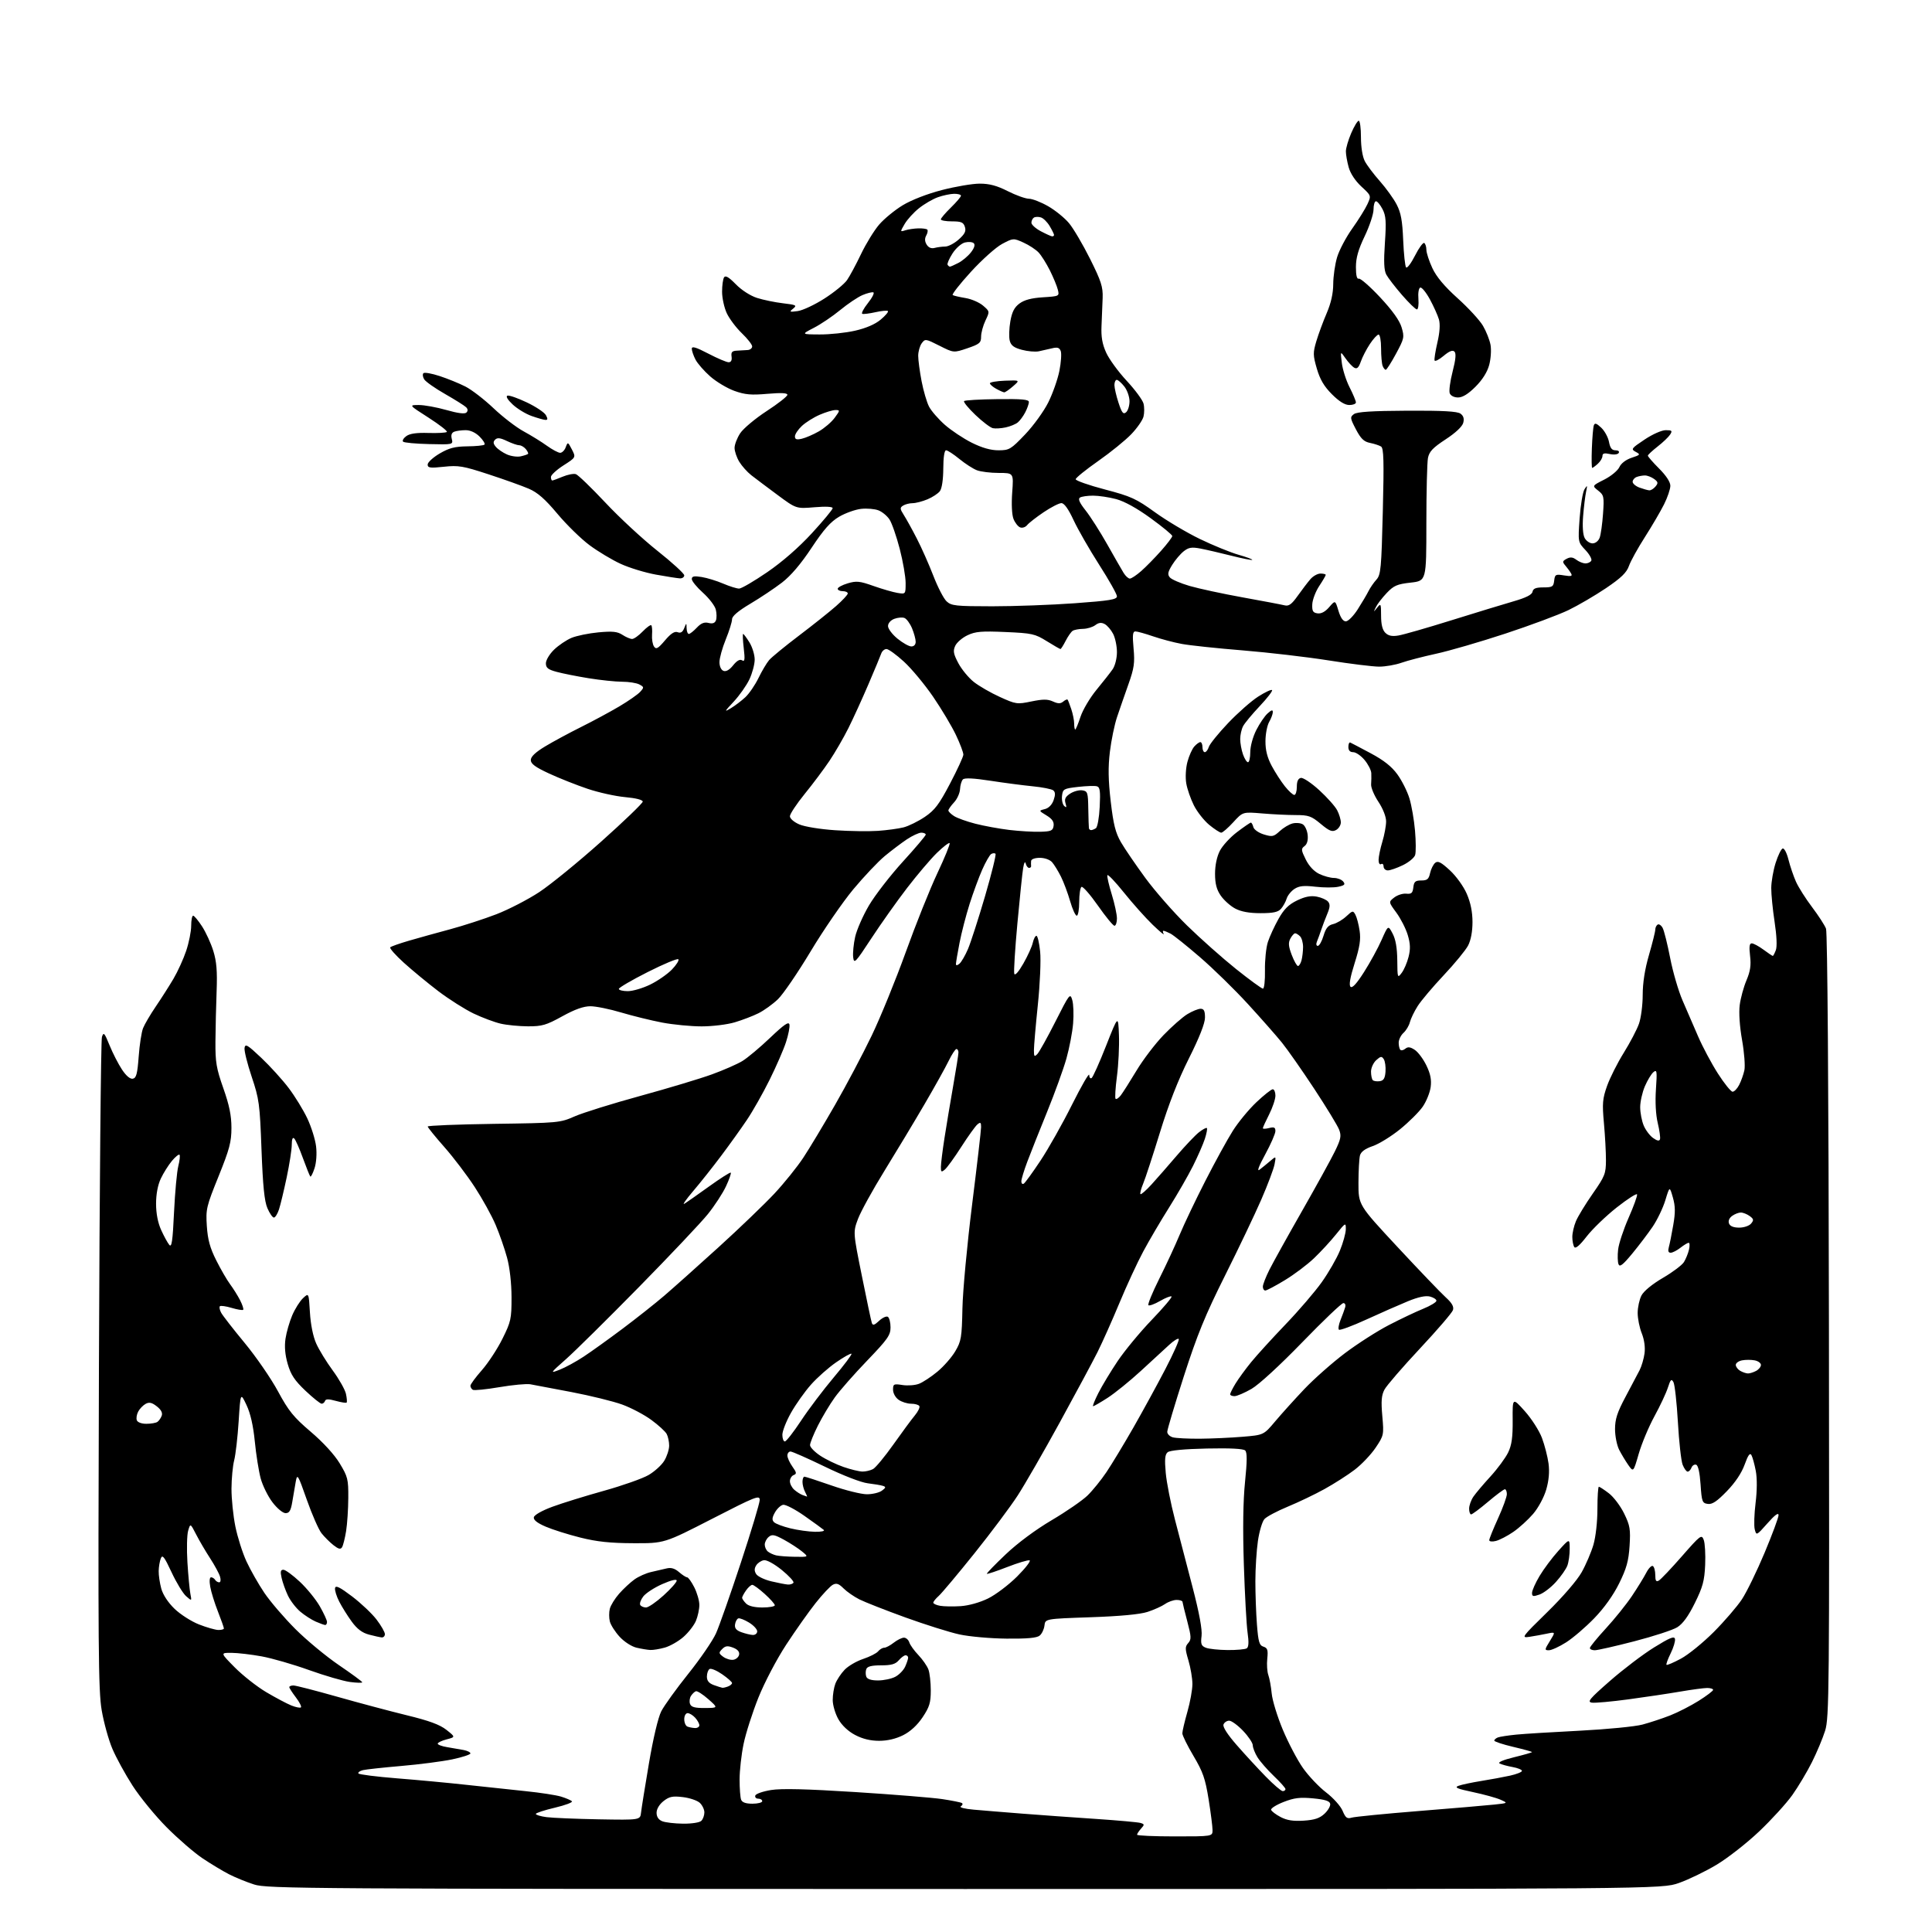 <?xml version="1.0" encoding="UTF-8" standalone="no"?>
<svg 
  version="1.1" 
  xmlns="http://www.w3.org/2000/svg" 
  xmlns:xlink="http://www.w3.org/1999/xlink" 
  xmlns:svg="http://www.w3.org/2000/svg"
  xmlns:rdf="http://www.w3.org/1999/02/22-rdf-syntax-ns#"
  xmlns:cc="http://creativecommons.org/ns#"
  xmlns:dc="http://purl.org/dc/elements/1.1/"
  viewBox="0 0 768 768"
  width="768"
  height="768"
>
<style>svg {background-color: white; }</style>"
<path stroke="none" fill="black" fill-rule="evenodd" d="M383.50,750.91C120.87,750.89 106.21,750.80 101.00,749.11C97.97,748.14 93.47,746.30 91.00,745.03C88.53,743.76 83.80,740.91 80.50,738.70C77.20,736.49 70.79,730.95 66.27,726.40C61.74,721.85 55.63,714.38 52.69,709.81C49.75,705.24 46.14,698.64 44.66,695.14C43.17,691.64 41.27,684.78 40.43,679.89C39.09,672.13 38.95,654.84 39.33,542.75C39.57,472.21 40.11,413.46 40.52,412.20C41.18,410.15 41.52,410.54 43.55,415.53C44.81,418.63 47.03,422.96 48.48,425.15C50.14,427.66 51.73,429.01 52.81,428.80C54.18,428.54 54.62,426.86 55.13,419.99C55.47,415.32 56.26,410.24 56.87,408.71C57.48,407.17 59.76,403.29 61.94,400.08C64.12,396.88 67.28,391.92 68.96,389.07C70.64,386.21 72.92,381.22 74.01,377.97C75.10,374.72 76.00,370.25 76.00,368.03C76.00,365.81 76.35,364.00 76.78,364.00C77.20,364.00 78.80,365.91 80.32,368.25C81.84,370.59 83.85,374.98 84.79,378.00C86.09,382.18 86.41,386.03 86.11,394.00C85.89,399.77 85.68,408.77 85.64,414.00C85.58,422.25 86.00,424.70 88.79,432.62C91.16,439.35 92.00,443.47 92.00,448.33C92.00,453.95 91.24,456.81 86.88,467.61C82.02,479.63 81.78,480.66 82.22,487.39C82.58,492.79 83.47,496.06 85.96,501.00C87.75,504.57 90.23,508.85 91.46,510.50C92.69,512.15 94.48,515.00 95.43,516.84C96.37,518.68 96.93,520.40 96.67,520.66C96.41,520.92 94.35,520.59 92.09,519.91C89.83,519.23 87.73,518.94 87.41,519.25C87.10,519.57 87.32,520.73 87.91,521.82C88.49,522.92 92.69,528.32 97.24,533.82C101.78,539.31 107.75,547.97 110.49,553.05C114.73,560.90 116.69,563.32 123.52,569.14C128.44,573.33 132.92,578.21 135.03,581.70C138.24,586.99 138.50,588.01 138.45,595.46C138.43,599.88 138.03,605.82 137.58,608.65C137.12,611.48 136.40,614.36 135.97,615.05C135.38,616.00 134.55,615.79 132.54,614.21C131.08,613.06 128.95,610.93 127.80,609.48C126.66,608.03 124.03,602.04 121.96,596.17C118.40,586.06 118.17,585.69 117.56,589.00C117.21,590.92 116.59,594.52 116.19,597.00C115.61,600.51 115.02,601.50 113.52,601.50C112.43,601.50 110.18,599.63 108.31,597.18C106.50,594.81 104.39,590.53 103.62,587.68C102.86,584.83 101.80,578.23 101.29,573.00C100.66,566.67 99.56,561.83 97.98,558.50C95.61,553.50 95.61,553.50 94.87,565.00C94.46,571.33 93.66,578.30 93.09,580.50C92.52,582.70 92.04,587.78 92.02,591.79C92.01,595.80 92.70,602.55 93.56,606.79C94.42,611.03 96.40,617.28 97.97,620.68C99.54,624.08 102.74,629.70 105.08,633.18C107.43,636.65 112.98,643.13 117.42,647.57C121.86,652.01 129.66,658.47 134.75,661.93C139.84,665.39 144.00,668.45 144.00,668.74C144.00,669.02 141.80,668.97 139.11,668.61C136.43,668.25 129.11,666.12 122.86,663.88C116.61,661.63 108.12,659.18 104.00,658.43C99.88,657.68 94.49,657.05 92.03,657.03C87.56,657.00 87.56,657.00 93.33,662.83C96.50,666.03 102.11,670.45 105.80,672.64C109.48,674.82 113.98,677.21 115.78,677.94C117.59,678.67 119.32,679.01 119.63,678.70C119.95,678.39 119.03,676.60 117.60,674.72C116.17,672.85 115.00,671.02 115.00,670.66C115.00,670.30 115.74,670.00 116.64,670.00C117.55,670.00 125.31,672.00 133.89,674.43C142.48,676.87 154.98,680.20 161.68,681.84C170.61,684.01 174.83,685.57 177.47,687.65C181.07,690.50 181.07,690.50 177.54,691.43C175.59,691.94 174.00,692.70 174.00,693.13C174.00,693.56 175.69,694.19 177.75,694.52C179.81,694.86 182.74,695.37 184.25,695.65C185.76,695.93 187.00,696.54 187.00,697.01C187.00,697.48 183.74,698.54 179.75,699.38C175.76,700.21 166.65,701.39 159.50,702.00C152.35,702.62 145.49,703.36 144.26,703.66C143.02,703.97 142.23,704.56 142.48,704.98C142.74,705.39 149.60,706.26 157.73,706.91C165.85,707.55 178.35,708.72 185.50,709.51C192.65,710.30 203.22,711.43 209.00,712.02C214.78,712.61 221.07,713.58 223.00,714.17C224.93,714.76 226.88,715.59 227.34,716.01C227.81,716.44 224.77,717.59 220.59,718.58C216.42,719.56 213.00,720.68 213.00,721.07C213.00,721.46 214.91,722.03 217.25,722.34C219.59,722.65 228.93,723.04 238.00,723.21C254.50,723.50 254.50,723.50 254.83,720.50C255.01,718.85 256.42,710.04 257.97,700.93C259.64,691.06 261.62,682.71 262.86,680.27C264.01,678.02 268.85,671.30 273.62,665.34C278.40,659.38 283.35,652.14 284.64,649.24C285.93,646.35 290.36,633.75 294.49,621.23C298.62,608.71 302.00,597.47 302.00,596.25C302.00,594.22 300.36,594.87 283.04,603.77C264.08,613.50 264.08,613.50 251.79,613.45C242.59,613.42 237.29,612.86 230.70,611.21C225.86,610.00 219.66,608.05 216.91,606.86C213.54,605.41 212.01,604.20 212.21,603.14C212.39,602.22 215.43,600.49 219.58,598.96C223.47,597.52 232.69,594.67 240.07,592.61C247.46,590.55 255.44,587.73 257.81,586.35C260.18,584.97 263.00,582.42 264.06,580.67C265.12,578.93 265.99,576.23 266.00,574.68C266.00,573.14 265.56,571.04 265.02,570.03C264.48,569.02 261.73,566.50 258.91,564.44C256.10,562.37 250.88,559.62 247.33,558.33C243.78,557.04 234.72,554.81 227.19,553.37C219.66,551.93 212.28,550.54 210.80,550.27C209.31,550.01 203.78,550.52 198.50,551.42C193.22,552.32 188.48,552.79 187.95,552.47C187.43,552.15 187.00,551.42 187.00,550.85C187.00,550.29 189.05,547.50 191.55,544.66C194.05,541.82 197.73,536.22 199.72,532.20C203.11,525.39 203.35,524.28 203.34,515.70C203.33,510.11 202.64,503.95 201.58,500.00C200.61,496.43 198.57,490.54 197.03,486.93C195.50,483.31 191.77,476.56 188.75,471.93C185.73,467.29 180.29,460.12 176.66,456.00C173.02,451.88 170.04,448.19 170.02,447.81C170.01,447.43 181.81,446.96 196.25,446.75C222.02,446.39 222.61,446.34 228.50,443.75C231.80,442.31 243.50,438.66 254.50,435.65C265.50,432.64 278.32,428.78 283.00,427.08C287.68,425.38 293.15,422.98 295.16,421.74C297.17,420.51 302.12,416.36 306.15,412.52C311.74,407.20 313.56,405.96 313.82,407.29C314.00,408.24 313.39,411.38 312.45,414.26C311.52,417.14 308.59,423.87 305.95,429.20C303.30,434.54 299.23,441.74 296.89,445.20C294.56,448.67 289.94,455.10 286.64,459.50C283.34,463.90 278.36,470.18 275.57,473.45C272.78,476.72 271.18,479.01 272.00,478.53C272.82,478.05 277.23,474.97 281.78,471.69C286.33,468.41 290.25,465.92 290.49,466.15C290.72,466.39 289.88,468.82 288.61,471.54C287.35,474.27 284.10,479.25 281.41,482.60C278.71,485.96 266.38,499.01 254.00,511.61C241.62,524.21 228.57,537.11 225.00,540.27C218.58,545.96 218.55,546.01 222.50,544.47C224.70,543.62 228.97,541.29 232.00,539.29C235.03,537.30 242.00,532.29 247.50,528.17C253.00,524.04 260.43,518.17 264.00,515.11C267.57,512.05 277.30,503.37 285.62,495.81C293.94,488.25 303.94,478.64 307.84,474.47C311.74,470.29 316.92,463.86 319.34,460.18C321.77,456.51 327.44,447.06 331.95,439.20C336.47,431.33 343.01,418.96 346.50,411.70C349.99,404.44 356.08,389.50 360.05,378.50C364.01,367.50 369.67,353.37 372.63,347.09C375.59,340.81 377.78,335.44 377.49,335.15C377.20,334.86 374.91,336.62 372.41,339.06C369.91,341.50 364.58,347.78 360.56,353.01C356.54,358.24 350.16,367.24 346.38,373.01C339.99,382.76 339.48,383.29 339.15,380.50C338.96,378.85 339.31,375.22 339.94,372.42C340.56,369.63 343.03,364.00 345.43,359.92C347.84,355.84 353.90,348.01 358.90,342.52C363.91,337.03 368.00,332.19 368.00,331.77C368.00,331.35 367.20,331.00 366.23,331.00C365.26,331.00 362.67,332.20 360.48,333.66C358.29,335.13 354.35,338.11 351.71,340.29C349.08,342.47 343.46,348.41 339.21,353.50C334.97,358.60 327.33,369.70 322.24,378.19C317.14,386.68 311.29,395.24 309.24,397.21C307.18,399.18 303.70,401.69 301.50,402.78C299.30,403.88 295.06,405.50 292.07,406.39C289.08,407.28 283.17,408.00 278.93,408.00C274.69,408.00 267.63,407.32 263.24,406.49C258.85,405.65 251.52,403.85 246.95,402.49C242.39,401.12 236.87,400.00 234.70,400.00C231.96,400.00 228.52,401.23 223.50,404.00C217.15,407.51 215.47,408.00 209.88,407.98C206.37,407.96 201.49,407.49 199.03,406.92C196.57,406.35 191.72,404.54 188.26,402.89C184.80,401.23 178.49,397.23 174.23,394.00C169.98,390.76 163.80,385.66 160.50,382.67C157.20,379.67 154.78,376.93 155.12,376.58C155.45,376.22 158.83,375.04 162.62,373.93C166.40,372.83 173.78,370.78 179.00,369.38C184.22,367.97 192.48,365.29 197.34,363.42C202.20,361.54 209.85,357.59 214.34,354.64C218.83,351.68 229.93,342.64 239.00,334.53C248.07,326.43 255.50,319.28 255.50,318.65C255.50,317.95 252.74,317.25 248.50,316.87C244.65,316.52 237.93,315.03 233.57,313.56C229.20,312.09 222.34,309.37 218.32,307.51C212.81,304.96 211.00,303.64 211.00,302.14C211.00,300.78 212.83,299.04 216.75,296.68C219.91,294.78 226.32,291.32 231.00,288.99C235.68,286.66 242.49,282.99 246.14,280.83C249.79,278.67 253.54,276.06 254.47,275.03C256.07,273.26 256.05,273.10 254.15,272.08C253.04,271.49 249.96,271.00 247.32,271.00C244.67,270.99 238.68,270.37 234.00,269.61C229.32,268.85 223.59,267.71 221.25,267.07C217.84,266.15 217.00,265.48 217.00,263.66C217.00,262.41 218.46,259.98 220.25,258.25C222.04,256.52 225.16,254.41 227.19,253.56C229.22,252.72 234.04,251.73 237.90,251.37C243.52,250.85 245.42,251.05 247.43,252.36C248.80,253.26 250.54,254.00 251.28,254.00C252.02,254.00 253.91,252.65 255.49,251.01C257.07,249.37 258.60,248.27 258.90,248.56C259.20,248.86 259.33,250.55 259.20,252.30C259.07,254.06 259.42,256.18 259.98,257.00C260.82,258.25 261.56,257.84 264.33,254.58C266.69,251.80 268.16,250.85 269.37,251.31C270.56,251.77 271.35,251.30 271.97,249.73C272.87,247.50 272.87,247.50 272.94,249.75C272.97,250.99 273.37,252.00 273.83,252.00C274.28,252.00 275.70,250.88 276.98,249.52C278.66,247.73 279.96,247.20 281.65,247.63C283.26,248.03 284.17,247.71 284.60,246.60C284.94,245.72 284.91,243.78 284.54,242.30C284.17,240.82 281.87,237.81 279.43,235.62C276.99,233.43 275.00,230.99 275.00,230.19C275.00,229.07 275.88,228.88 278.91,229.37C281.06,229.71 284.93,230.90 287.49,232.00C290.06,233.10 292.92,233.99 293.83,233.97C294.75,233.96 299.77,231.02 305.00,227.44C311.01,223.32 317.53,217.63 322.75,211.95C327.29,207.01 331.00,202.53 331.00,202.00C331.00,201.40 328.19,201.26 323.75,201.64C316.50,202.25 316.50,202.25 309.00,196.69C304.88,193.64 300.21,190.12 298.63,188.89C297.05,187.65 294.91,185.26 293.88,183.57C292.85,181.88 292.01,179.40 292.00,178.06C292.00,176.72 293.01,174.09 294.25,172.21C295.49,170.34 300.21,166.38 304.75,163.42C309.29,160.47 313.00,157.55 313.00,156.95C313.00,156.20 310.55,156.08 305.06,156.55C298.59,157.12 296.17,156.90 291.92,155.38C289.06,154.35 284.74,151.76 282.33,149.64C279.91,147.51 277.27,144.49 276.47,142.94C275.66,141.38 275.00,139.44 275.00,138.62C275.00,137.52 276.66,138.01 281.57,140.57C285.19,142.46 288.82,144.00 289.64,144.00C290.61,144.00 291.02,143.22 290.81,141.75C290.56,139.95 291.01,139.48 293.00,139.39C294.38,139.33 296.29,139.22 297.25,139.14C298.21,139.06 299.00,138.42 299.00,137.70C299.00,136.99 297.15,134.63 294.88,132.45C292.62,130.28 289.93,126.70 288.90,124.50C287.88,122.30 287.04,118.47 287.04,116.00C287.03,113.53 287.39,110.94 287.82,110.26C288.38,109.37 289.72,110.15 292.49,112.99C294.78,115.33 298.24,117.56 300.93,118.43C303.45,119.23 308.10,120.19 311.28,120.56C316.52,121.18 316.89,121.37 315.28,122.69C313.66,124.01 313.83,124.10 317.10,123.66C319.09,123.39 323.86,121.15 327.72,118.68C331.58,116.21 335.62,112.91 336.71,111.34C337.80,109.78 340.30,105.12 342.27,101.00C344.24,96.88 347.48,91.61 349.46,89.30C351.44,86.99 355.66,83.53 358.83,81.60C362.30,79.50 368.52,77.08 374.41,75.55C379.81,74.15 386.58,73.00 389.47,73.00C393.32,73.00 396.29,73.80 400.61,75.99C403.85,77.63 407.62,78.98 409.00,79.00C410.38,79.01 413.81,80.35 416.64,81.97C419.47,83.59 423.21,86.62 424.95,88.71C426.69,90.79 430.45,97.18 433.31,102.89C437.73,111.74 438.47,114.04 438.32,118.39C438.22,121.20 438.02,126.20 437.87,129.50C437.67,133.91 438.16,136.74 439.72,140.18C440.88,142.76 444.55,147.79 447.88,151.37C451.21,154.95 454.22,159.03 454.57,160.44C454.93,161.85 454.92,164.17 454.56,165.61C454.20,167.04 452.02,170.19 449.70,172.60C447.39,175.02 441.48,179.81 436.57,183.25C431.66,186.69 427.62,189.95 427.60,190.50C427.58,191.05 432.78,192.88 439.17,194.56C449.61,197.30 451.63,198.22 459.14,203.65C463.74,206.97 471.77,211.75 477.00,214.27C482.23,216.80 489.12,219.61 492.32,220.52C495.53,221.44 497.98,222.35 497.78,222.55C497.58,222.75 493.84,222.01 489.46,220.90C485.08,219.80 479.58,218.52 477.23,218.07C473.72,217.40 472.52,217.59 470.55,219.14C469.23,220.18 467.17,222.61 465.97,224.54C464.23,227.36 464.04,228.35 465.02,229.52C465.69,230.33 469.22,231.85 472.87,232.92C476.51,233.98 486.02,236.03 494.00,237.47C501.98,238.91 509.47,240.33 510.65,240.63C512.33,241.05 513.46,240.23 515.87,236.83C517.57,234.45 519.82,231.49 520.89,230.25C521.95,229.01 523.76,228.00 524.91,228.00C526.06,228.00 527.00,228.23 527.00,228.52C527.00,228.81 525.83,230.81 524.40,232.97C522.98,235.12 521.74,238.38 521.65,240.20C521.53,242.91 521.90,243.56 523.74,243.82C525.21,244.03 526.80,243.18 528.38,241.34C530.78,238.55 530.78,238.55 532.05,242.77C532.88,245.55 533.89,247.00 534.99,247.00C535.91,247.00 538.03,244.86 539.70,242.25C541.37,239.64 543.30,236.38 543.99,235.00C544.68,233.62 546.11,231.55 547.16,230.40C548.89,228.49 549.13,225.99 549.69,203.30C550.19,183.18 550.05,178.15 548.99,177.50C548.27,177.05 546.29,176.40 544.59,176.06C542.18,175.58 540.95,174.39 539.00,170.67C536.68,166.23 536.62,165.80 538.20,164.62C539.42,163.71 545.35,163.33 559.37,163.26C573.59,163.19 579.31,163.51 580.57,164.43C581.77,165.30 582.10,166.43 581.66,168.09C581.26,169.58 578.60,172.08 574.65,174.66C569.60,177.97 568.15,179.48 567.64,182.04C567.29,183.80 567.00,195.52 567.00,208.08C567.00,230.90 567.00,230.90 560.75,231.60C555.38,232.20 554.04,232.78 551.24,235.73C549.45,237.61 547.51,240.13 546.94,241.33C545.92,243.43 545.94,243.44 547.44,241.56C548.90,239.74 549.00,239.94 549.00,244.74C549.00,248.19 549.54,250.40 550.67,251.53C551.88,252.74 553.33,253.05 555.86,252.63C557.80,252.32 567.28,249.60 576.94,246.58C586.60,243.57 597.73,240.17 601.68,239.03C606.63,237.60 608.97,236.42 609.20,235.23C609.45,233.94 610.54,233.50 613.52,233.50C617.09,233.50 617.53,233.23 617.81,230.82C618.10,228.34 618.39,228.19 621.71,228.73C624.62,229.20 625.16,229.04 624.50,227.91C624.06,227.13 623.05,225.75 622.26,224.83C621.01,223.36 621.07,223.03 622.78,222.12C624.22,221.35 625.21,221.45 626.61,222.51C627.65,223.29 629.26,223.95 630.19,223.97C631.12,223.99 632.18,223.51 632.55,222.91C632.92,222.32 631.88,220.40 630.24,218.66C627.26,215.50 627.26,215.50 627.93,206.00C628.30,200.78 629.17,195.60 629.86,194.50C631.00,192.70 631.06,192.80 630.49,195.50C630.14,197.15 629.61,201.48 629.32,205.12C628.99,209.19 629.23,212.56 629.93,213.87C630.56,215.04 631.97,216.00 633.06,216.00C634.21,216.00 635.40,215.05 635.89,213.75C636.35,212.51 636.95,208.22 637.23,204.22C637.71,197.40 637.58,196.82 635.30,195.02C632.86,193.10 632.86,193.10 637.73,190.64C640.41,189.28 643.11,187.05 643.73,185.68C644.42,184.18 646.33,182.72 648.59,181.97C652.10,180.81 652.19,180.67 650.22,179.62C648.25,178.56 648.46,178.26 653.72,174.75C656.92,172.61 660.55,171.00 662.17,171.00C664.64,171.00 664.87,171.23 663.90,172.75C663.28,173.71 661.05,175.85 658.93,177.50C656.82,179.15 655.07,180.78 655.05,181.12C655.02,181.46 657.02,183.76 659.50,186.24C662.33,189.07 664.00,191.62 663.99,193.12C663.98,194.43 662.86,197.75 661.48,200.50C660.10,203.25 656.68,209.10 653.87,213.50C651.05,217.90 648.20,223.06 647.53,224.98C646.60,227.63 644.44,229.72 638.41,233.80C634.06,236.73 627.34,240.66 623.48,242.53C619.62,244.39 608.33,248.60 598.40,251.87C588.47,255.14 576.10,258.74 570.92,259.86C565.74,260.99 559.53,262.60 557.12,263.45C554.72,264.30 550.73,265.00 548.25,265.00C545.78,265.00 536.73,263.89 528.13,262.52C519.53,261.16 504.18,259.37 494.00,258.54C483.82,257.72 472.92,256.56 469.77,255.97C466.62,255.39 461.49,254.03 458.36,252.95C455.24,251.88 452.08,251.00 451.34,251.00C450.27,251.00 450.12,252.44 450.61,257.75C451.14,263.51 450.84,265.60 448.57,272.00C447.11,276.12 445.07,281.98 444.05,285.02C443.03,288.05 441.75,294.26 441.20,298.82C440.46,304.95 440.54,310.10 441.53,318.61C442.60,327.75 443.43,331.06 445.60,334.80C447.10,337.39 451.46,343.77 455.29,349.00C459.12,354.23 466.58,362.73 471.88,367.91C477.17,373.08 485.91,380.84 491.30,385.16C496.69,389.47 501.53,393.00 502.04,393.00C502.56,393.00 502.92,389.72 502.84,385.71C502.77,381.71 503.29,376.64 504.00,374.46C504.71,372.28 506.61,368.16 508.21,365.31C510.40,361.41 512.23,359.58 515.59,357.95C518.79,356.41 521.02,355.97 523.43,356.42C525.28,356.77 527.31,357.67 527.93,358.42C528.79,359.45 528.72,360.62 527.67,363.14C526.89,364.99 525.81,367.85 525.25,369.50C524.70,371.15 523.92,373.29 523.52,374.25C523.09,375.28 523.23,376.00 523.85,376.00C524.44,376.00 525.46,374.19 526.12,371.98C527.03,368.95 527.97,367.81 529.91,367.35C531.34,367.02 533.70,365.63 535.16,364.27C537.68,361.93 537.87,361.90 538.81,363.65C539.36,364.67 540.10,367.52 540.47,370.00C540.98,373.46 540.52,376.44 538.49,382.87C536.70,388.53 536.17,391.57 536.85,392.25C537.54,392.94 539.28,391.04 542.24,386.38C544.65,382.60 547.79,376.85 549.21,373.62C551.81,367.73 551.81,367.73 553.59,371.12C554.80,373.41 555.39,376.83 555.44,381.74C555.50,388.77 555.55,388.92 557.19,386.74C558.13,385.51 559.36,382.64 559.93,380.36C560.72,377.23 560.64,375.11 559.59,371.64C558.83,369.12 556.80,365.14 555.08,362.80C551.95,358.54 551.95,358.54 554.23,356.77C555.48,355.80 557.62,355.11 559.00,355.25C561.06,355.46 561.56,355.02 561.82,352.75C562.08,350.47 562.62,350.00 564.99,350.00C567.33,350.00 567.96,349.48 568.48,347.07C568.84,345.46 569.75,343.62 570.51,342.99C571.59,342.09 572.83,342.72 576.33,345.95C578.84,348.26 581.77,352.32 583.05,355.27C584.58,358.78 585.33,362.47 585.34,366.50C585.34,370.31 584.70,373.73 583.58,375.89C582.60,377.75 578.25,383.05 573.89,387.68C569.54,392.30 564.87,397.83 563.53,399.96C562.18,402.09 560.80,404.96 560.45,406.34C560.10,407.72 558.96,409.63 557.91,410.58C556.86,411.53 556.00,413.29 556.00,414.49C556.00,415.69 556.30,416.96 556.66,417.32C557.02,417.69 557.92,417.48 558.65,416.87C559.65,416.05 560.60,416.16 562.38,417.33C563.70,418.19 565.78,420.98 567.01,423.52C568.64,426.90 569.10,429.21 568.71,432.14C568.41,434.34 566.99,437.85 565.55,439.93C564.11,442.01 560.06,446.04 556.55,448.89C553.04,451.73 548.15,454.75 545.68,455.59C542.65,456.63 541.01,457.83 540.61,459.31C540.29,460.51 540.02,465.44 540.01,470.25C540.00,479.00 540.00,479.00 555.58,495.75C564.15,504.96 572.74,513.93 574.67,515.68C577.18,517.96 578.01,519.41 577.57,520.78C577.24,521.83 571.32,528.72 564.42,536.09C557.52,543.47 551.19,550.80 550.35,552.38C549.16,554.62 548.96,556.95 549.49,562.89C550.15,570.37 550.10,570.62 546.83,575.49C545.00,578.21 541.25,582.16 538.50,584.25C535.75,586.35 530.35,589.80 526.50,591.93C522.65,594.06 516.06,597.21 511.86,598.94C507.66,600.68 503.51,602.88 502.64,603.85C501.76,604.81 500.60,608.73 500.04,612.55C499.49,616.37 499.03,623.55 499.03,628.50C499.02,633.45 499.30,641.20 499.65,645.73C500.19,652.69 500.59,654.05 502.24,654.58C503.86,655.09 504.12,655.89 503.76,659.35C503.52,661.63 503.71,664.57 504.19,665.88C504.66,667.19 505.26,670.48 505.52,673.20C505.78,675.92 507.76,682.38 509.93,687.57C512.09,692.75 515.69,699.60 517.93,702.79C520.17,705.98 524.32,710.36 527.14,712.51C529.99,714.68 532.91,717.94 533.70,719.82C534.87,722.62 535.49,723.09 537.31,722.54C538.51,722.18 550.52,720.99 564.00,719.91C577.48,718.83 590.98,717.68 594.00,717.35C599.50,716.76 599.50,716.76 596.50,715.42C594.85,714.68 589.92,713.32 585.53,712.39C579.15,711.04 578.01,710.54 579.80,709.88C581.03,709.42 585.06,708.57 588.77,707.97C592.47,707.38 597.64,706.42 600.25,705.85C602.86,705.27 605.00,704.42 605.00,703.95C605.00,703.48 603.31,702.79 601.25,702.42C599.19,702.05 596.88,701.41 596.12,701.01C595.28,700.56 597.49,699.60 601.87,698.53C605.79,697.57 609.00,696.65 609.00,696.48C609.00,696.31 605.62,695.37 601.50,694.40C597.37,693.43 594.00,692.31 594.00,691.92C594.00,691.53 594.64,690.97 595.43,690.66C596.22,690.36 599.48,689.86 602.68,689.54C605.88,689.22 617.27,688.52 628.00,687.98C638.73,687.43 649.94,686.34 652.93,685.54C655.92,684.74 660.87,683.10 663.93,681.90C666.99,680.70 672.08,678.09 675.24,676.11C678.40,674.12 680.99,672.16 680.99,671.75C681.00,671.34 679.93,671.00 678.63,671.00C677.33,671.00 672.49,671.65 667.88,672.44C663.27,673.23 654.02,674.62 647.32,675.52C640.63,676.42 634.10,677.01 632.82,676.83C630.82,676.54 631.79,675.37 640.00,668.18C645.23,663.60 653.10,657.62 657.50,654.89C663.79,650.99 665.57,650.27 665.83,651.51C666.01,652.38 665.24,654.96 664.11,657.24C662.98,659.52 662.24,661.57 662.46,661.79C662.68,662.02 665.26,660.92 668.18,659.35C671.11,657.79 676.99,653.01 681.26,648.73C685.52,644.45 690.56,638.60 692.45,635.73C694.35,632.85 698.40,624.54 701.45,617.26C704.50,609.98 707.00,603.24 707.00,602.29C707.00,601.13 705.53,602.21 702.60,605.53C698.25,610.44 698.19,610.47 697.54,607.96C697.18,606.56 697.33,601.83 697.87,597.46C698.48,592.54 698.51,587.67 697.95,584.70C697.45,582.06 696.67,579.24 696.22,578.43C695.63,577.38 694.88,578.43 693.53,582.18C692.32,585.54 689.80,589.32 686.44,592.78C682.52,596.83 680.64,598.09 678.86,597.83C676.68,597.52 676.46,596.95 676.00,590.08C675.69,585.41 675.04,582.50 674.25,582.25C673.56,582.02 672.73,582.55 672.39,583.42C672.06,584.29 671.37,585.00 670.87,585.00C670.36,585.00 669.47,583.76 668.87,582.25C668.28,580.74 667.43,573.12 666.99,565.32C666.54,557.52 665.74,550.36 665.22,549.42C664.41,547.98 664.05,548.34 663.01,551.60C662.32,553.75 659.92,558.88 657.66,563.00C655.41,567.12 652.61,573.81 651.43,577.87C649.30,585.23 649.30,585.23 647.28,582.37C646.18,580.79 644.53,578.06 643.63,576.30C642.74,574.54 642.00,570.85 642.00,568.10C642.00,564.15 642.87,561.45 646.15,555.30C648.44,551.01 650.96,546.24 651.76,544.69C652.55,543.14 653.44,540.13 653.73,537.98C654.05,535.57 653.63,532.54 652.63,530.02C651.73,527.79 651.00,524.15 651.00,521.93C651.00,519.71 651.68,516.59 652.50,514.99C653.42,513.23 656.77,510.47 661.01,507.99C664.87,505.74 668.64,502.91 669.39,501.70C670.14,500.49 671.05,498.26 671.40,496.75C671.75,495.24 671.69,494.01 671.27,494.02C670.85,494.03 669.38,494.92 668.00,496.00C666.62,497.08 664.89,497.97 664.13,497.98C663.19,497.99 662.96,497.30 663.39,495.75C663.74,494.51 664.53,490.57 665.14,487.00C666.02,481.94 665.98,479.50 664.99,476.00C663.70,471.50 663.70,471.50 662.00,477.11C661.06,480.20 658.79,484.92 656.97,487.61C655.14,490.30 651.48,495.13 648.83,498.34C645.09,502.86 643.86,503.80 643.38,502.54C643.03,501.64 642.96,499.02 643.23,496.70C643.49,494.39 645.36,488.73 647.39,484.11C649.42,479.50 650.94,475.31 650.76,474.79C650.59,474.28 646.95,476.62 642.67,479.99C638.39,483.37 633.02,488.55 630.72,491.51C627.95,495.10 626.30,496.50 625.79,495.70C625.37,495.04 625.02,493.25 625.02,491.72C625.01,490.19 625.65,487.37 626.45,485.46C627.25,483.55 630.26,478.61 633.14,474.49C637.97,467.57 638.38,466.54 638.39,461.24C638.40,458.08 638.04,451.45 637.59,446.50C636.87,438.62 637.03,436.77 638.84,431.65C639.99,428.43 642.97,422.51 645.47,418.50C647.97,414.48 650.69,409.30 651.51,406.97C652.33,404.65 653.00,399.48 653.00,395.49C653.00,390.71 653.85,385.27 655.50,379.60C656.87,374.85 658.00,370.33 658.00,369.54C658.00,368.76 658.43,367.85 658.95,367.53C659.47,367.21 660.37,367.82 660.94,368.89C661.51,369.96 662.85,375.34 663.92,380.84C664.99,386.35 667.20,393.92 668.83,397.68C670.46,401.43 673.25,407.88 675.03,412.00C676.81,416.12 680.34,422.75 682.88,426.72C685.42,430.69 688.05,433.95 688.72,433.97C689.40,433.99 690.58,432.76 691.35,431.25C692.13,429.74 693.06,427.12 693.42,425.44C693.78,423.75 693.37,418.35 692.50,413.44C691.54,408.01 691.17,402.54 691.57,399.50C691.92,396.75 693.13,392.35 694.24,389.72C695.77,386.11 696.13,383.72 695.68,379.97C695.25,376.33 695.43,375.00 696.35,375.00C697.05,375.00 699.14,376.13 701.00,377.50C702.86,378.88 704.54,380.00 704.72,380.00C704.90,380.00 705.44,378.97 705.92,377.71C706.46,376.30 706.27,371.98 705.43,366.46C704.68,361.53 704.08,355.48 704.10,353.00C704.11,350.52 704.89,346.06 705.82,343.08C706.76,340.10 708.02,337.49 708.63,337.29C709.25,337.08 710.28,339.05 710.94,341.71C711.60,344.34 712.95,348.30 713.93,350.50C714.91,352.70 717.79,357.24 720.32,360.59C722.85,363.94 725.35,367.79 725.87,369.16C726.44,370.67 726.90,432.61 727.03,527.07C727.23,672.19 727.13,682.86 725.51,688.00C724.56,691.02 722.20,696.65 720.27,700.50C718.34,704.35 714.84,710.22 712.48,713.55C710.12,716.87 704.17,723.40 699.26,728.05C694.35,732.70 686.73,738.66 682.32,741.29C677.92,743.93 671.21,747.17 667.41,748.51C660.50,750.93 660.50,750.93 383.50,750.91zM467.00,730.00C482.00,730.00 482.00,730.00 482.00,727.49C482.00,726.11 481.30,720.60 480.44,715.24C479.12,707.03 478.18,704.33 474.44,698.03C472.00,693.92 470.00,689.87 470.00,689.03C470.00,688.18 470.90,684.35 472.00,680.50C473.10,676.65 474.00,671.67 474.00,669.43C474.00,667.20 473.29,662.99 472.43,660.08C471.05,655.44 471.04,654.61 472.33,653.15C473.62,651.70 473.58,650.67 471.96,644.50C470.94,640.65 470.09,637.16 470.06,636.75C470.03,636.34 468.98,636.00 467.72,636.00C466.47,636.00 464.40,636.73 463.12,637.63C461.84,638.52 458.70,639.93 456.15,640.76C453.13,641.74 445.20,642.48 433.50,642.88C415.50,643.50 415.50,643.50 415.19,646.18C415.02,647.65 414.17,649.45 413.29,650.17C412.16,651.11 408.38,651.46 400.10,651.38C393.72,651.32 385.30,650.57 381.38,649.71C377.46,648.86 367.79,645.81 359.88,642.95C351.97,640.08 343.75,636.85 341.62,635.78C339.48,634.70 336.64,632.73 335.31,631.40C333.43,629.52 332.49,629.20 331.05,629.97C330.03,630.52 326.96,633.78 324.23,637.23C321.49,640.68 316.23,648.13 312.53,653.78C308.73,659.59 303.93,668.74 301.49,674.80C299.12,680.71 296.46,689.00 295.59,693.23C294.71,697.46 294.00,703.82 294.00,707.38C294.00,710.93 294.27,714.55 294.61,715.42C295.02,716.49 296.48,717.00 299.11,717.00C301.25,717.00 303.00,716.55 303.00,716.00C303.00,715.45 302.29,715.00 301.42,715.00C300.55,715.00 300.02,714.44 300.24,713.75C300.47,713.06 303.29,712.08 306.52,711.56C310.64,710.90 320.58,711.14 339.94,712.37C355.10,713.33 370.65,714.59 374.50,715.16C378.35,715.74 381.89,716.45 382.36,716.73C382.83,717.02 382.65,717.60 381.95,718.03C381.23,718.48 383.42,719.05 387.10,719.37C390.62,719.69 399.35,720.40 406.50,720.96C413.65,721.52 426.70,722.46 435.50,723.04C444.30,723.63 452.32,724.35 453.32,724.64C454.99,725.13 455.01,725.33 453.57,726.92C452.71,727.88 452.00,728.96 452.00,729.33C452.00,729.70 458.75,730.00 467.00,730.00zM271.55,724.94C275.01,724.97 278.11,724.49 278.80,723.80C279.46,723.14 280.00,721.63 280.00,720.45C280.00,719.28 279.16,717.55 278.14,716.62C277.11,715.70 274.08,714.68 271.39,714.37C267.34,713.89 266.03,714.17 263.75,715.97C262.08,717.29 261.00,719.12 261.00,720.60C261.00,722.22 261.77,723.37 263.25,723.97C264.49,724.47 268.22,724.90 271.55,724.94zM518.24,723.74C522.58,723.46 524.59,722.79 526.52,720.98C527.92,719.67 528.94,717.89 528.77,717.04C528.56,715.92 526.71,715.33 521.99,714.88C516.77,714.38 514.47,714.66 510.23,716.32C507.33,717.46 505.11,718.86 505.29,719.44C505.47,720.02 507.17,721.31 509.06,722.30C511.55,723.61 514.08,724.01 518.24,723.74zM509.90,712.00C510.50,712.00 511.00,711.64 511.00,711.20C511.00,710.76 508.90,708.40 506.33,705.95C503.77,703.51 500.85,700.15 499.84,698.50C498.83,696.85 498.01,694.73 498.00,693.79C498.00,692.85 496.27,690.27 494.15,688.04C492.04,685.82 489.55,684.00 488.62,684.00C487.70,684.00 486.68,684.68 486.36,685.51C485.99,686.46 487.96,689.52 491.64,693.72C494.86,697.41 500.04,703.03 503.15,706.21C506.25,709.39 509.29,712.00 509.90,712.00zM349.45,692.00C346.01,692.00 342.86,691.23 339.91,689.67C337.16,688.23 334.66,685.87 333.27,683.42C332.04,681.27 331.03,677.84 331.02,675.82C331.01,673.79 331.48,670.86 332.06,669.32C332.65,667.77 334.30,665.27 335.73,663.78C337.15,662.28 340.47,660.34 343.08,659.47C345.70,658.60 348.39,657.24 349.05,656.45C349.71,655.65 350.80,655.00 351.49,655.00C352.17,655.00 353.87,654.10 355.27,653.00C356.67,651.90 358.50,651.00 359.34,651.00C360.18,651.00 361.13,651.85 361.46,652.88C361.79,653.92 363.41,656.18 365.07,657.91C366.72,659.64 368.50,662.20 369.04,663.59C369.57,664.99 370.00,668.75 370.00,671.95C370.00,676.86 369.49,678.54 366.75,682.64C364.65,685.78 361.92,688.30 359.04,689.75C356.14,691.21 352.78,692.00 349.45,692.00zM276.25,686.92C277.21,686.96 278.00,686.47 278.00,685.83C278.00,685.18 277.26,683.83 276.35,682.83C275.43,681.82 274.08,681.00 273.35,681.00C272.59,681.00 272.00,682.06 272.00,683.42C272.00,684.75 272.56,686.06 273.25,686.34C273.94,686.62 275.29,686.88 276.25,686.92zM280.22,678.96C285.50,678.92 285.50,678.92 281.56,675.44C279.39,673.53 277.18,672.11 276.63,672.29C276.09,672.47 275.20,673.32 274.66,674.17C274.12,675.03 273.96,676.46 274.31,677.36C274.78,678.60 276.23,678.99 280.22,678.96zM287.17,670.92C287.54,670.96 288.55,670.73 289.42,670.39C290.29,670.06 291.00,669.45 291.00,669.03C291.00,668.61 289.23,667.04 287.06,665.54C284.89,664.04 282.64,663.10 282.06,663.46C281.48,663.82 281.00,665.18 281.00,666.48C281.00,668.14 281.81,669.13 283.75,669.84C285.26,670.39 286.80,670.88 287.17,670.92zM349.02,668.00C351.26,668.00 354.34,667.36 355.85,666.57C357.37,665.79 359.15,663.97 359.81,662.53C360.46,661.09 361.00,659.48 361.00,658.95C361.00,658.43 360.55,658.00 359.99,658.00C359.43,658.00 358.21,658.90 357.27,660.00C355.95,661.53 354.32,662.00 350.25,662.00C346.45,662.00 344.77,662.43 344.36,663.50C344.05,664.33 344.05,665.67 344.36,666.50C344.74,667.49 346.31,668.00 349.02,668.00zM291.48,659.79C292.58,659.63 293.63,658.71 293.81,657.75C294.03,656.60 293.21,655.65 291.40,654.96C289.22,654.13 288.33,654.25 287.08,655.52C285.64,656.98 285.68,657.25 287.49,658.60C288.59,659.41 290.38,659.95 291.48,659.79zM258.50,655.89C257.40,655.84 254.93,655.43 253.02,654.98C251.04,654.51 248.14,652.63 246.30,650.63C244.52,648.69 242.77,645.95 242.42,644.55C242.07,643.15 242.06,640.88 242.41,639.52C242.75,638.15 244.42,635.45 246.13,633.50C247.84,631.56 250.59,629.01 252.24,627.83C253.90,626.65 256.88,625.33 258.88,624.89C260.87,624.45 263.63,623.81 265.01,623.47C266.77,623.04 268.25,623.48 269.92,624.93C271.23,626.07 272.68,627.00 273.13,627.00C273.59,627.00 274.87,628.78 275.98,630.96C277.09,633.14 278.00,636.30 278.00,637.99C278.00,639.68 277.39,642.52 276.65,644.30C275.91,646.08 273.67,648.96 271.68,650.71C269.68,652.46 266.35,654.36 264.28,654.94C262.20,655.52 259.60,655.95 258.50,655.89zM488.00,655.92C491.57,655.95 495.00,655.64 495.61,655.23C496.37,654.73 496.48,652.75 495.93,649.00C495.50,645.98 494.83,633.83 494.45,622.00C493.99,607.82 494.15,596.62 494.92,589.09C495.77,580.77 495.79,577.39 494.98,576.59C494.26,575.88 489.02,575.61 479.72,575.81C470.87,576.00 465.04,576.55 464.17,577.28C463.09,578.17 462.91,580.06 463.40,585.49C463.75,589.37 465.40,597.71 467.05,604.02C468.70,610.34 471.87,622.48 474.08,631.00C476.74,641.22 477.95,647.80 477.64,650.31C477.25,653.53 477.51,654.27 479.34,655.00C480.53,655.48 484.43,655.89 488.00,655.92zM615.72,656.00C613.94,656.00 613.96,655.79 616.10,652.34C618.36,648.68 618.36,648.68 614.93,649.40C613.04,649.80 609.92,650.37 608.00,650.66C604.62,651.16 604.86,650.83 615.07,640.84C621.25,634.80 626.93,628.21 628.73,625.00C630.43,621.98 632.53,617.06 633.41,614.07C634.33,610.91 635.00,604.95 635.00,599.82C635.00,594.97 635.26,591.00 635.57,591.00C635.88,591.00 637.67,592.17 639.54,593.60C641.42,595.03 644.15,598.64 645.61,601.63C647.96,606.43 648.20,607.91 647.78,614.53C647.40,620.52 646.57,623.48 643.63,629.43C641.32,634.12 637.68,639.21 633.73,643.29C630.31,646.83 625.27,651.14 622.55,652.87C619.83,654.59 616.76,656.00 615.72,656.00zM633.95,656.00C632.88,656.00 632.00,655.60 632.00,655.12C632.00,654.64 634.85,651.15 638.32,647.37C641.80,643.59 646.46,637.80 648.68,634.50C650.90,631.20 653.47,627.02 654.40,625.22C655.33,623.41 656.52,622.20 657.04,622.53C657.57,622.85 658.00,624.46 658.00,626.11C658.00,628.40 658.33,628.91 659.41,628.30C660.19,627.86 664.32,623.51 668.59,618.63C675.98,610.20 676.41,609.87 677.26,612.13C677.75,613.43 678.01,617.90 677.83,622.05C677.55,628.38 676.89,630.84 673.73,637.23C671.14,642.48 668.95,645.49 666.72,646.87C664.94,647.97 657.27,650.47 649.68,652.43C642.10,654.40 635.02,656.00 633.95,656.00zM151.75,650.90C151.06,650.84 148.78,650.34 146.67,649.78C143.96,649.06 141.96,647.55 139.83,644.63C138.17,642.36 135.93,638.78 134.85,636.67C133.77,634.57 133.02,632.14 133.19,631.28C133.42,630.09 135.07,630.90 139.96,634.60C143.51,637.30 147.90,641.45 149.71,643.83C151.52,646.21 153.00,648.80 153.00,649.58C153.00,650.36 152.44,650.95 151.75,650.90zM299.25,649.92C300.21,649.96 301.00,649.32 301.00,648.49C301.00,647.65 299.54,646.08 297.75,644.99C295.96,643.90 294.05,643.15 293.50,643.33C292.95,643.51 292.36,644.59 292.19,645.73C291.97,647.23 292.66,648.08 294.69,648.82C296.24,649.38 298.29,649.88 299.25,649.92zM86.75,647.94C87.99,647.97 89.00,647.70 89.00,647.33C89.00,646.96 87.93,643.92 86.62,640.58C85.30,637.24 83.93,632.81 83.57,630.75C83.17,628.50 83.31,627.00 83.90,627.00C84.44,627.00 85.16,627.45 85.50,628.00C85.84,628.55 86.57,629.00 87.13,629.00C87.70,629.00 87.85,628.03 87.47,626.75C87.11,625.51 85.33,622.23 83.53,619.45C81.72,616.67 79.21,612.40 77.96,609.95C75.67,605.50 75.67,605.50 74.79,608.50C74.31,610.15 74.18,615.77 74.50,621.00C74.83,626.23 75.35,631.85 75.67,633.50C76.25,636.50 76.25,636.50 73.97,634.50C72.72,633.40 70.12,629.12 68.20,625.00C65.31,618.80 64.57,617.85 63.92,619.50C63.49,620.60 63.11,622.85 63.08,624.50C63.04,626.15 63.51,629.30 64.11,631.50C64.78,633.95 66.83,637.06 69.40,639.54C71.71,641.76 76.05,644.54 79.05,645.72C82.05,646.90 85.51,647.90 86.75,647.94zM129.25,645.96C128.84,645.94 127.15,645.33 125.50,644.61C123.85,643.89 121.09,642.11 119.37,640.66C117.65,639.21 115.44,636.34 114.46,634.28C113.48,632.22 112.35,629.06 111.95,627.27C111.38,624.75 111.54,624.00 112.65,624.00C113.44,624.00 116.37,626.14 119.16,628.75C121.96,631.36 125.53,635.75 127.11,638.50C128.69,641.25 129.99,644.06 129.99,644.75C130.00,645.44 129.66,645.98 129.25,645.96zM256.81,639.00C257.74,638.99 260.86,636.85 263.75,634.23C266.64,631.62 269.00,628.96 269.00,628.32C269.00,627.61 266.79,628.15 263.24,629.71C260.07,631.11 256.68,633.33 255.69,634.64C254.70,635.95 254.17,637.46 254.51,638.01C254.84,638.55 255.88,639.00 256.81,639.00zM303.07,639.00C305.78,639.00 308.00,638.60 308.00,638.12C308.00,637.63 306.20,635.61 304.00,633.62C301.80,631.63 299.57,630.00 299.05,630.00C298.54,630.00 297.41,631.00 296.56,632.22C295.70,633.44 295.00,634.76 295.00,635.15C295.00,635.54 295.71,636.56 296.57,637.43C297.57,638.43 299.92,639.00 303.07,639.00zM381.87,638.47C385.06,638.26 389.47,637.03 392.76,635.42C395.80,633.93 401.01,629.99 404.33,626.67C407.66,623.34 409.88,620.46 409.28,620.26C408.67,620.06 404.67,621.25 400.39,622.92C396.11,624.58 392.46,625.79 392.29,625.62C392.11,625.44 395.47,621.97 399.76,617.90C404.52,613.38 411.66,608.08 418.10,604.28C423.89,600.86 430.29,596.45 432.30,594.49C434.32,592.53 437.70,588.36 439.82,585.21C441.93,582.07 446.75,574.10 450.53,567.50C454.30,560.90 460.04,550.40 463.28,544.17C466.52,537.94 468.90,532.57 468.57,532.24C468.24,531.91 466.51,532.98 464.74,534.63C462.96,536.27 457.90,540.92 453.50,544.97C449.10,549.01 443.16,553.82 440.30,555.66C437.44,557.50 434.84,559.00 434.53,559.00C434.22,559.00 435.16,556.64 436.62,553.75C438.09,550.86 441.55,545.12 444.32,541.00C447.10,536.88 453.16,529.54 457.80,524.71C462.45,519.87 466.00,515.67 465.71,515.38C465.41,515.08 463.36,515.88 461.15,517.15C458.94,518.43 456.85,519.18 456.51,518.84C456.16,518.49 458.10,513.78 460.81,508.35C463.53,502.93 467.17,495.07 468.91,490.89C470.65,486.70 475.24,477.07 479.11,469.49C482.98,461.91 487.91,452.92 490.07,449.51C492.23,446.09 496.44,440.98 499.44,438.15C502.43,435.32 505.36,433.00 505.94,433.00C506.52,433.00 507.00,434.14 507.00,435.53C507.00,436.93 505.87,440.29 504.50,443.00C503.12,445.71 502.00,448.18 502.00,448.49C502.00,448.79 503.12,448.76 504.50,448.41C506.50,447.91 507.00,448.16 506.99,449.64C506.98,450.66 505.15,454.84 502.93,458.92C500.37,463.61 499.55,465.84 500.69,464.97C501.69,464.21 503.58,462.67 504.89,461.55C507.29,459.50 507.29,459.50 506.65,462.85C506.30,464.69 503.93,470.99 501.38,476.85C498.83,482.71 492.35,496.30 486.97,507.05C479.08,522.83 475.92,530.56 470.59,547.10C466.97,558.37 464.00,568.30 464.00,569.18C464.00,570.05 465.01,571.04 466.25,571.37C467.49,571.70 472.32,571.94 477.00,571.91C481.68,571.87 489.29,571.53 493.92,571.14C502.34,570.44 502.34,570.44 506.92,565.00C509.44,562.01 514.65,556.23 518.50,552.17C522.35,548.12 529.61,541.70 534.62,537.92C539.64,534.14 547.51,529.10 552.12,526.72C556.73,524.33 562.86,521.42 565.75,520.25C568.64,519.07 571.00,517.64 571.00,517.07C571.00,516.50 569.83,515.75 568.41,515.39C566.69,514.96 563.74,515.59 559.66,517.27C556.27,518.66 548.86,521.92 543.20,524.51C537.53,527.11 532.60,528.93 532.24,528.57C531.88,528.22 532.17,526.48 532.88,524.71C533.59,522.95 534.41,520.71 534.70,519.75C535.01,518.74 534.71,518.00 534.00,518.00C533.32,518.00 525.95,525.02 517.63,533.61C508.77,542.75 500.43,550.41 497.50,552.10C494.75,553.68 491.71,554.99 490.75,554.99C489.79,555.00 489.00,554.66 489.00,554.25C489.01,553.84 489.96,551.92 491.13,550.00C492.30,548.08 495.09,544.25 497.33,541.50C499.57,538.75 505.72,532.00 510.99,526.50C516.27,521.00 522.77,513.43 525.43,509.67C528.10,505.92 531.34,500.29 532.62,497.17C533.90,494.05 534.96,490.22 534.98,488.66C535.00,485.89 534.90,485.94 531.11,490.66C528.98,493.32 525.04,497.59 522.36,500.15C519.69,502.71 514.45,506.65 510.73,508.90C507.01,511.16 503.52,513.00 502.98,513.00C502.44,513.00 502.00,512.31 502.00,511.47C502.00,510.62 503.18,507.59 504.62,504.72C506.07,501.85 511.87,491.40 517.52,481.50C523.17,471.60 529.06,460.91 530.61,457.74C533.01,452.83 533.27,451.55 532.34,449.10C531.75,447.52 527.30,440.22 522.46,432.86C517.62,425.51 511.84,417.25 509.62,414.50C507.40,411.75 501.29,404.82 496.04,399.09C490.80,393.37 482.23,384.99 477.00,380.49C471.78,375.98 466.52,371.77 465.32,371.14C464.11,370.52 462.85,370.00 462.51,370.00C462.16,370.00 462.20,370.56 462.58,371.25C462.97,371.94 460.99,370.28 458.17,367.57C455.36,364.86 450.24,359.11 446.78,354.81C443.33,350.50 440.37,347.40 440.19,347.92C440.02,348.44 440.81,351.87 441.94,355.54C443.07,359.21 444.00,363.51 444.00,365.11C444.00,366.70 443.56,368.00 443.02,368.00C442.48,368.00 439.52,364.40 436.44,359.99C433.35,355.59 430.42,352.24 429.91,352.55C429.41,352.86 429.00,355.57 429.00,358.56C429.00,361.55 428.56,364.00 428.03,364.00C427.49,364.00 426.31,361.41 425.40,358.25C424.49,355.09 422.85,350.70 421.76,348.50C420.66,346.30 419.07,343.71 418.23,342.75C417.34,341.74 415.28,341.00 413.35,341.00C411.40,341.00 409.95,341.52 409.88,342.25C409.82,342.94 409.82,343.84 409.88,344.25C409.95,344.66 409.58,345.00 409.07,345.00C408.56,345.00 407.96,344.21 407.74,343.25C407.50,342.22 407.08,342.93 406.73,345.00C406.40,346.93 405.37,356.86 404.43,367.08C403.49,377.29 402.93,386.29 403.19,387.08C403.48,387.95 404.89,386.36 406.81,383.01C408.54,379.99 410.22,376.27 410.55,374.76C410.89,373.24 411.54,372.00 412.00,372.00C412.46,372.00 413.12,374.81 413.47,378.25C413.83,381.76 413.42,391.08 412.55,399.50C411.70,407.75 411.00,415.83 411.00,417.46C411.00,420.03 411.19,420.23 412.39,418.96C413.15,418.16 416.39,412.34 419.58,406.03C425.15,395.01 425.41,394.68 426.24,397.53C426.72,399.16 426.87,403.35 426.58,406.83C426.30,410.31 425.10,416.57 423.93,420.74C422.76,424.91 419.31,434.44 416.27,441.91C413.22,449.39 409.67,458.33 408.37,461.80C407.06,465.26 406.00,468.77 406.00,469.60C406.00,470.44 406.43,470.85 406.96,470.53C407.49,470.20 410.47,466.10 413.59,461.40C416.71,456.71 422.35,446.72 426.11,439.19C429.88,431.66 432.97,426.31 432.98,427.31C432.99,428.30 433.42,428.86 433.93,428.54C434.44,428.23 437.03,422.46 439.68,415.73C444.50,403.50 444.50,403.50 444.80,411.50C444.97,415.90 444.61,423.26 444.00,427.86C443.39,432.46 443.15,436.48 443.46,436.79C443.77,437.10 444.69,436.49 445.52,435.43C446.34,434.37 449.15,429.95 451.76,425.61C454.36,421.27 459.20,414.92 462.50,411.49C465.80,408.07 470.07,404.31 472.00,403.14C473.93,401.97 476.29,401.01 477.25,401.00C478.58,401.00 479.00,401.83 479.00,404.49C479.00,406.78 476.81,412.36 472.61,420.74C468.31,429.30 464.53,438.98 461.10,450.15C458.28,459.30 455.29,468.47 454.43,470.51C453.58,472.55 453.09,474.43 453.35,474.68C453.61,474.94 455.59,473.21 457.76,470.83C459.93,468.45 464.45,463.29 467.80,459.36C471.16,455.43 475.12,451.27 476.60,450.10C478.09,448.93 479.51,448.17 479.75,448.42C480.00,448.66 479.64,450.58 478.96,452.68C478.28,454.78 476.15,459.65 474.23,463.49C472.30,467.34 468.03,474.76 464.74,479.99C461.44,485.22 456.81,493.10 454.45,497.50C452.09,501.90 447.83,511.11 444.98,517.98C442.13,524.84 438.21,533.61 436.28,537.48C434.34,541.34 427.57,553.95 421.24,565.50C414.91,577.05 407.39,590.10 404.54,594.50C401.69,598.90 393.95,609.25 387.34,617.50C380.72,625.75 374.34,633.36 373.16,634.40C371.97,635.45 371.00,636.66 371.00,637.09C371.00,637.52 372.24,638.08 373.75,638.34C375.26,638.60 378.92,638.66 381.87,638.47zM611.96,633.86C609.44,634.74 609.00,634.65 609.01,633.20C609.01,632.26 610.35,629.25 611.99,626.50C613.62,623.75 616.98,619.25 619.46,616.50C623.96,611.50 623.96,611.50 623.98,615.68C623.99,617.99 623.57,621.00 623.04,622.38C622.52,623.76 620.48,626.68 618.50,628.86C616.53,631.05 613.59,633.30 611.96,633.86zM313.19,629.88C314.12,629.95 315.12,629.62 315.41,629.15C315.70,628.68 313.61,626.41 310.78,624.10C307.79,621.68 304.80,620.03 303.66,620.21C302.59,620.37 301.21,621.29 300.61,622.25C299.82,623.51 299.81,624.48 300.59,625.71C301.19,626.66 303.88,627.95 306.59,628.60C309.29,629.24 312.26,629.82 313.19,629.88zM316.00,618.85C321.50,618.93 321.50,618.93 318.79,616.71C317.31,615.50 314.08,613.40 311.62,612.06C307.87,610.02 306.90,609.84 305.58,610.94C304.71,611.66 304.00,613.03 304.00,614.00C304.00,614.97 304.56,616.21 305.25,616.77C305.94,617.33 307.40,618.01 308.50,618.28C309.60,618.55 312.98,618.80 316.00,618.85zM594.65,612.55C593.13,612.93 592.00,612.80 592.00,612.23C592.00,611.69 593.58,607.79 595.50,603.57C597.42,599.35 599.00,595.01 599.00,593.94C599.00,592.88 598.64,592.00 598.21,592.00C597.77,592.00 594.75,594.25 591.50,597.00C588.25,599.75 585.23,602.00 584.79,602.00C584.36,602.00 584.00,600.98 584.00,599.72C584.00,598.47 584.76,596.33 585.68,594.97C586.61,593.61 589.68,589.97 592.51,586.89C595.33,583.80 598.48,579.52 599.51,577.39C600.94,574.43 601.37,571.35 601.31,564.50C601.24,555.50 601.24,555.50 606.12,560.94C608.80,563.93 611.88,568.73 612.95,571.60C614.03,574.48 615.20,579.06 615.57,581.78C616.00,585.10 615.70,588.51 614.65,592.14C613.75,595.22 611.51,599.38 609.45,601.79C607.45,604.12 603.91,607.35 601.56,608.96C599.22,610.57 596.11,612.18 594.65,612.55zM323.95,608.91C326.46,608.96 327.99,608.63 327.45,608.15C326.93,607.69 323.47,605.18 319.77,602.58C316.06,599.97 312.25,598.00 311.30,598.18C310.35,598.36 308.88,599.73 308.05,601.22C306.89,603.28 306.81,604.21 307.69,605.09C308.33,605.73 311.25,606.83 314.18,607.54C317.10,608.25 321.50,608.87 323.95,608.91zM320.79,594.92C320.94,594.96 320.60,594.13 320.04,593.07C319.47,592.00 319.00,590.20 319.00,589.07C319.00,587.93 319.34,587.00 319.76,587.00C320.18,587.00 325.02,588.57 330.51,590.49C336.00,592.41 342.33,593.98 344.56,593.99C346.79,594.00 349.49,593.36 350.56,592.57C352.16,591.39 352.24,591.06 351.00,590.66C350.18,590.39 347.45,589.93 344.95,589.63C342.33,589.32 335.13,586.54 327.95,583.05C321.10,579.73 314.94,577.01 314.25,577.00C313.56,577.00 313.00,577.72 313.00,578.60C313.00,579.47 313.90,581.45 314.99,582.99C316.69,585.37 316.76,585.88 315.49,586.36C314.67,586.68 314.00,587.78 314.00,588.81C314.00,589.85 314.79,591.38 315.75,592.21C316.71,593.05 318.18,593.99 319.00,594.29C319.82,594.59 320.63,594.88 320.79,594.92zM342.82,584.97C344.09,584.99 345.98,584.54 347.03,583.99C348.07,583.43 351.71,579.04 355.11,574.24C358.51,569.43 362.36,564.22 363.65,562.67C364.95,561.11 365.76,559.42 365.45,558.92C365.14,558.41 363.66,558.00 362.16,558.00C360.67,558.00 358.44,557.30 357.22,556.44C355.95,555.55 355.00,553.83 355.00,552.43C355.00,550.16 355.27,550.02 358.75,550.57C360.81,550.89 363.76,550.68 365.30,550.08C366.85,549.49 370.15,547.32 372.64,545.25C375.13,543.19 378.33,539.54 379.74,537.14C382.10,533.16 382.34,531.68 382.58,520.14C382.72,513.19 384.45,494.63 386.42,478.90C388.39,463.17 390.00,449.28 390.00,448.03C390.00,446.15 389.75,445.96 388.54,446.97C387.73,447.64 384.85,451.65 382.13,455.89C379.41,460.13 376.47,464.20 375.59,464.92C374.21,466.07 374.00,465.93 374.02,463.87C374.03,462.57 374.66,457.45 375.43,452.50C376.20,447.55 377.76,438.15 378.91,431.62C380.06,425.09 381.00,419.12 381.00,418.37C381.00,417.62 380.64,417.00 380.20,417.00C379.76,417.00 378.36,419.14 377.09,421.75C375.83,424.36 371.50,432.12 367.48,439.00C363.46,445.88 356.32,457.75 351.61,465.38C346.90,473.01 342.16,481.63 341.07,484.53C339.10,489.80 339.10,489.80 342.60,507.15C344.52,516.69 346.30,525.13 346.57,525.90C346.94,526.98 347.60,526.79 349.45,525.05C350.77,523.81 352.34,523.09 352.93,523.45C353.52,523.82 354.00,525.71 354.00,527.66C354.00,530.76 352.86,532.38 344.72,540.85C339.61,546.16 333.81,552.75 331.84,555.50C329.86,558.25 326.84,563.30 325.12,566.72C323.40,570.14 322.00,573.62 322.00,574.46C322.00,575.29 323.83,577.18 326.06,578.66C328.30,580.14 332.46,582.16 335.31,583.14C338.17,584.13 341.54,584.95 342.82,584.97zM311.99,573.00C312.54,573.00 315.44,569.29 318.43,564.75C321.42,560.21 327.27,552.48 331.41,547.56C335.56,542.64 338.74,538.40 338.48,538.14C338.21,537.88 335.49,539.39 332.43,541.51C329.36,543.62 324.84,547.63 322.37,550.42C319.90,553.21 316.33,558.24 314.44,561.60C312.55,564.95 311.00,568.89 311.00,570.35C311.00,571.81 311.45,573.00 311.99,573.00zM58.22,565.98C60.02,565.98 61.98,565.64 62.57,565.23C63.16,564.83 63.93,563.73 64.28,562.79C64.70,561.64 64.06,560.40 62.35,559.06C60.40,557.53 59.34,557.28 57.92,558.04C56.89,558.60 55.55,559.97 54.95,561.10C54.34,562.23 54.09,563.80 54.39,564.58C54.71,565.41 56.29,565.99 58.22,565.98zM127.86,558.00C127.32,558.00 124.42,555.68 121.42,552.84C117.13,548.77 115.62,546.51 114.38,542.24C113.32,538.58 113.03,535.29 113.49,532.15C113.87,529.59 115.08,525.41 116.17,522.85C117.27,520.29 119.19,517.23 120.45,516.05C122.74,513.90 122.74,513.90 123.20,521.70C123.48,526.47 124.45,531.27 125.69,534.05C126.80,536.55 129.77,541.39 132.28,544.80C134.79,548.22 137.15,552.39 137.52,554.07C137.89,555.76 138.01,557.32 137.79,557.54C137.57,557.77 135.63,557.46 133.48,556.87C130.64,556.08 129.47,556.09 129.20,556.89C129.00,557.50 128.39,558.00 127.86,558.00zM694.82,545.97C695.54,545.99 697.00,545.53 698.07,544.96C699.13,544.40 700.00,543.32 700.00,542.58C700.00,541.84 698.88,541.02 697.50,540.76C696.12,540.49 693.88,540.49 692.50,540.76C691.12,541.02 690.00,541.83 690.00,542.57C690.00,543.30 690.79,544.36 691.75,544.92C692.71,545.48 694.09,545.95 694.82,545.97zM69.18,481.91C69.56,473.98 70.32,465.71 70.88,463.53C71.43,461.34 71.65,459.32 71.36,459.03C71.06,458.74 69.70,459.85 68.32,461.50C66.95,463.15 64.97,466.30 63.93,468.50C62.73,471.04 62.04,474.69 62.04,478.50C62.04,482.38 62.76,486.07 64.06,488.94C65.17,491.39 66.62,494.05 67.29,494.85C68.26,496.02 68.64,493.41 69.18,481.91zM691.35,488.00C693.26,488.00 695.34,487.29 696.09,486.39C697.22,485.03 697.14,484.57 695.52,483.39C694.47,482.63 692.89,482.00 692.00,482.00C691.11,482.00 689.55,482.61 688.53,483.36C687.39,484.19 686.92,485.35 687.31,486.36C687.72,487.44 689.11,488.00 691.35,488.00zM108.87,484.00C108.34,484.00 107.17,482.31 106.29,480.25C105.10,477.48 104.49,471.38 103.95,457.00C103.28,438.78 103.02,436.88 100.07,428.09C98.33,422.91 97.04,417.74 97.21,416.59C97.47,414.78 98.36,415.30 103.86,420.50C107.35,423.80 112.25,429.20 114.75,432.50C117.25,435.80 120.59,441.25 122.18,444.62C123.76,447.98 125.33,452.98 125.65,455.73C126.00,458.65 125.74,462.27 125.02,464.43C124.35,466.47 123.60,467.93 123.36,467.69C123.11,467.44 121.79,464.16 120.42,460.39C119.06,456.62 117.50,453.10 116.97,452.57C116.34,451.94 115.99,452.82 115.98,455.05C115.98,456.95 115.07,462.77 113.97,468.00C112.87,473.23 111.49,478.96 110.91,480.75C110.32,482.54 109.41,484.00 108.87,484.00zM659.87,452.88C660.08,452.25 659.68,449.34 658.98,446.42C658.19,443.11 657.92,438.06 658.26,433.01C658.76,425.78 658.65,425.04 657.27,426.19C656.42,426.89 654.89,429.43 653.86,431.82C652.84,434.21 652.00,437.94 652.00,440.12C652.00,442.29 652.63,445.57 653.39,447.40C654.16,449.24 655.85,451.48 657.14,452.38C658.75,453.52 659.61,453.67 659.87,452.88zM548.46,429.79C550.01,429.57 550.56,428.65 550.76,426.00C550.90,424.07 550.59,421.84 550.07,421.04C549.26,419.79 548.83,419.85 547.06,421.44C545.93,422.47 545.00,424.52 545.00,425.99C545.00,427.46 545.32,428.99 545.71,429.38C546.10,429.77 547.34,429.95 548.46,429.79zM249.56,394.00C251.52,394.00 255.54,392.82 258.49,391.37C261.44,389.93 265.32,387.24 267.11,385.39C268.90,383.54 270.04,381.71 269.65,381.32C269.26,380.93 263.78,383.22 257.47,386.41C251.16,389.59 246.00,392.61 246.00,393.10C246.00,393.60 247.60,394.00 249.56,394.00zM381.39,383.09C382.16,382.46 383.69,379.81 384.80,377.22C385.90,374.62 388.95,365.18 391.57,356.24C394.18,347.30 396.05,339.72 395.73,339.39C395.40,339.07 394.63,339.11 394.01,339.49C393.40,339.87 391.80,342.66 390.46,345.68C389.12,348.71 386.86,354.85 385.43,359.34C384.01,363.83 382.20,370.80 381.42,374.84C380.64,378.87 380.00,382.64 380.00,383.21C380.00,383.87 380.51,383.82 381.39,383.09zM515.97,384.00C516.41,384.00 517.04,382.99 517.37,381.75C517.70,380.51 517.98,378.13 517.99,376.45C517.99,374.77 517.46,372.86 516.80,372.20C516.14,371.54 515.26,371.00 514.84,371.00C514.41,371.00 513.56,371.95 512.94,373.11C512.06,374.76 512.18,376.18 513.49,379.61C514.41,382.02 515.53,384.00 515.97,384.00zM501.08,363.00C496.57,363.00 493.36,362.41 490.98,361.15C489.07,360.13 486.49,357.81 485.25,356.00C483.60,353.59 483.00,351.26 483.00,347.31C483.00,343.97 483.73,340.51 484.91,338.21C485.96,336.17 489.04,332.81 491.77,330.75C494.49,328.69 496.95,327.00 497.24,327.00C497.53,327.00 497.98,327.80 498.23,328.79C498.49,329.78 500.34,331.08 502.39,331.70C505.74,332.73 506.31,332.61 508.71,330.39C510.16,329.05 512.46,327.67 513.83,327.33C515.19,326.99 517.03,327.15 517.90,327.70C518.78,328.25 519.64,330.16 519.82,331.94C520.03,334.03 519.58,335.59 518.57,336.34C517.15,337.38 517.20,337.92 519.06,341.67C520.37,344.31 522.35,346.41 524.46,347.42C526.30,348.29 528.92,349.00 530.28,349.00C531.64,349.00 533.28,349.63 533.93,350.41C534.88,351.56 534.52,351.95 531.99,352.50C530.29,352.88 526.20,352.87 522.92,352.49C518.30,351.95 516.42,352.15 514.55,353.37C513.23,354.24 511.84,355.97 511.46,357.22C511.08,358.48 510.07,360.29 509.23,361.25C508.05,362.59 506.12,363.00 501.08,363.00zM551.68,346.00C550.76,346.00 550.00,345.30 550.00,344.44C550.00,343.58 549.55,343.16 549.00,343.50C548.44,343.84 548.00,343.10 548.01,341.81C548.02,340.54 548.69,337.29 549.51,334.59C550.33,331.89 551.00,328.26 551.00,326.51C551.00,324.65 549.74,321.43 547.92,318.70C546.23,316.15 544.93,313.03 545.04,311.78C545.14,310.53 545.17,308.52 545.11,307.33C545.05,306.13 543.83,303.77 542.41,302.08C540.99,300.38 538.96,299.00 537.91,299.00C536.64,299.00 536.00,298.30 536.00,296.92C536.00,295.77 536.34,294.98 536.75,295.17C537.16,295.35 540.82,297.27 544.88,299.44C550.08,302.22 553.22,304.70 555.49,307.84C557.27,310.29 559.43,314.59 560.28,317.40C561.13,320.20 562.13,325.97 562.49,330.21C562.86,334.44 562.88,338.80 562.54,339.89C562.19,340.98 559.99,342.80 557.64,343.93C555.29,345.07 552.61,346.00 551.68,346.00zM349.00,330.28C352.57,330.03 357.15,329.41 359.16,328.90C361.17,328.39 364.97,326.52 367.61,324.74C371.59,322.05 373.29,319.81 377.65,311.50C380.54,306.00 382.93,300.82 382.95,300.00C382.98,299.18 381.66,295.66 380.01,292.19C378.37,288.72 374.27,281.86 370.91,276.94C367.54,272.03 362.32,265.75 359.31,263.00C356.30,260.25 353.19,258.00 352.39,258.00C351.59,258.00 350.66,258.79 350.32,259.75C349.99,260.71 347.69,266.23 345.22,272.00C342.75,277.77 339.15,285.65 337.23,289.50C335.30,293.35 331.91,299.20 329.69,302.50C327.47,305.80 323.03,311.73 319.82,315.67C316.62,319.62 314.00,323.58 314.00,324.47C314.00,325.40 315.61,326.80 317.75,327.72C319.87,328.63 326.07,329.64 332.00,330.03C337.77,330.42 345.43,330.53 349.00,330.28zM413.50,330.64C417.85,330.52 418.54,330.21 418.82,328.28C419.04,326.67 418.26,325.52 416.01,324.15C412.88,322.25 412.88,322.25 415.34,321.63C416.87,321.25 418.19,319.90 418.83,318.07C419.57,315.93 419.53,314.87 418.68,314.18C418.03,313.67 414.35,312.93 410.50,312.56C406.65,312.18 399.06,311.19 393.64,310.35C387.06,309.33 383.44,309.16 382.77,309.83C382.22,310.38 381.71,312.12 381.63,313.69C381.55,315.27 380.48,317.65 379.24,318.97C378.01,320.29 377.00,321.73 377.00,322.17C377.00,322.60 378.01,323.61 379.25,324.40C380.49,325.20 384.31,326.57 387.75,327.45C391.18,328.33 397.26,329.44 401.25,329.92C405.24,330.39 410.75,330.72 413.50,330.64zM485.46,331.00C484.91,331.00 482.76,329.60 480.69,327.90C478.62,326.19 475.88,322.71 474.59,320.15C473.30,317.59 471.93,313.64 471.55,311.36C471.16,309.01 471.36,305.34 472.02,302.86C472.66,300.46 473.89,297.71 474.75,296.75C475.61,295.79 476.69,295.00 477.15,295.00C477.62,295.00 478.00,295.90 478.00,297.00C478.00,298.10 478.42,299.00 478.93,299.00C479.45,299.00 480.17,298.05 480.53,296.90C480.90,295.74 484.34,291.49 488.17,287.46C492.01,283.42 497.38,278.68 500.11,276.93C502.84,275.18 505.34,274.00 505.66,274.32C505.97,274.64 503.77,277.51 500.75,280.70C497.74,283.89 494.76,287.48 494.14,288.68C493.51,289.89 493.00,292.18 493.00,293.79C493.00,295.39 493.49,298.12 494.10,299.85C494.70,301.58 495.60,303.00 496.10,303.00C496.59,303.00 497.00,301.19 497.00,298.97C497.00,296.69 498.04,292.87 499.39,290.22C500.71,287.62 502.73,284.64 503.89,283.60C505.45,282.18 505.99,282.05 505.96,283.10C505.95,283.87 505.29,285.62 504.50,287.00C503.71,288.38 503.05,291.80 503.04,294.60C503.01,298.17 503.75,301.11 505.50,304.41C506.88,306.99 509.24,310.66 510.75,312.55C512.26,314.45 513.95,316.00 514.51,316.00C515.06,316.00 515.51,314.55 515.51,312.78C515.50,310.60 516.03,309.45 517.12,309.23C518.01,309.05 521.29,311.24 524.42,314.10C527.54,316.95 530.75,320.55 531.55,322.10C532.35,323.64 533.00,325.81 533.00,326.92C533.00,328.02 532.14,329.39 531.08,329.96C529.52,330.79 528.39,330.33 524.99,327.49C521.28,324.39 520.17,324.00 515.06,324.00C511.89,324.00 505.87,323.71 501.67,323.35C494.03,322.71 494.03,322.71 490.25,326.85C488.16,329.13 486.01,331.00 485.46,331.00zM433.75,329.98C434.16,329.98 435.01,329.64 435.63,329.23C436.26,328.83 436.94,325.01 437.15,320.74C437.47,314.44 437.26,312.91 436.02,312.56C435.18,312.32 431.80,312.43 428.50,312.81C422.83,313.46 422.48,313.66 422.17,316.37C421.99,317.95 422.38,319.75 423.03,320.37C423.94,321.23 424.07,320.98 423.56,319.31C423.06,317.64 423.50,316.72 425.39,315.48C426.76,314.58 428.92,313.99 430.19,314.17C432.34,314.48 432.51,314.99 432.61,321.50C432.68,325.35 432.79,328.84 432.86,329.25C432.94,329.66 433.34,329.99 433.75,329.98zM427.42,290.00C427.65,290.00 428.60,287.72 429.52,284.93C430.45,282.13 433.32,277.30 435.90,274.18C438.48,271.05 441.36,267.39 442.30,266.03C443.26,264.63 444.00,261.67 444.00,259.23C444.00,256.85 443.32,253.59 442.49,251.98C441.66,250.37 440.15,248.61 439.13,248.07C437.80,247.36 436.74,247.48 435.39,248.51C434.35,249.29 432.15,249.96 430.50,249.98C428.85,250.01 427.00,250.36 426.39,250.77C425.78,251.17 424.53,252.96 423.61,254.75C422.70,256.54 421.77,258.00 421.54,258.00C421.32,258.00 418.87,256.59 416.10,254.87C411.42,251.96 410.26,251.70 399.71,251.24C390.17,250.82 387.76,251.02 384.58,252.53C382.51,253.51 380.31,255.41 379.71,256.75C378.79,258.75 379.01,259.96 380.96,263.63C382.26,266.08 385.02,269.43 387.10,271.08C389.18,272.72 393.85,275.42 397.48,277.06C403.84,279.95 404.31,280.02 409.98,278.84C414.62,277.89 416.45,277.89 418.55,278.84C420.60,279.77 421.55,279.78 422.64,278.89C423.41,278.24 424.20,277.89 424.38,278.11C424.56,278.32 425.22,280.03 425.85,281.90C426.48,283.77 427.00,286.36 427.00,287.65C427.00,288.94 427.19,290.00 427.42,290.00zM290.50,281.55C292.15,280.56 294.75,278.58 296.28,277.16C297.81,275.73 300.16,272.30 301.50,269.54C302.85,266.77 304.75,263.56 305.73,262.41C306.70,261.26 312.05,256.88 317.60,252.67C323.16,248.46 329.80,243.17 332.35,240.92C334.91,238.67 337.00,236.42 337.00,235.92C337.00,235.41 336.10,235.00 335.00,235.00C333.90,235.00 333.00,234.57 333.00,234.04C333.00,233.51 334.79,232.54 336.97,231.89C340.43,230.85 341.75,230.99 347.22,232.93C350.67,234.15 354.96,235.39 356.75,235.69C360.00,236.22 360.00,236.22 360.00,231.72C360.00,229.25 358.94,223.14 357.65,218.16C356.35,213.17 354.53,207.93 353.59,206.50C352.66,205.08 350.68,203.44 349.20,202.87C347.71,202.29 344.61,202.03 342.31,202.28C340.00,202.54 336.08,203.94 333.59,205.39C330.17,207.40 327.48,210.43 322.61,217.77C318.34,224.22 314.37,228.88 310.83,231.60C307.90,233.85 302.24,237.63 298.25,240.00C293.39,242.89 291.00,244.93 291.00,246.18C291.00,247.20 289.88,250.81 288.50,254.19C287.12,257.58 286.00,261.63 286.00,263.20C286.00,264.90 286.65,266.31 287.60,266.68C288.63,267.07 289.98,266.30 291.43,264.48C292.92,262.62 294.11,261.95 294.99,262.49C296.05,263.15 296.18,262.21 295.65,257.66C295.28,254.54 295.17,252.00 295.41,252.00C295.64,252.00 296.77,253.52 297.92,255.37C299.06,257.22 300.00,260.29 300.00,262.18C300.00,264.07 299.05,267.62 297.90,270.06C296.74,272.50 293.93,276.49 291.65,278.93C287.92,282.92 287.80,283.18 290.50,281.55zM362.25,256.97C363.31,256.99 364.00,256.26 364.00,255.12C364.00,254.09 363.34,251.67 362.54,249.74C361.73,247.82 360.38,245.98 359.53,245.65C358.68,245.32 356.86,245.48 355.49,246.00C354.03,246.56 353.00,247.74 353.00,248.88C353.00,249.94 354.69,252.18 356.75,253.87C358.81,255.55 361.29,256.95 362.25,256.97zM394.44,241.01C403.27,241.01 418.04,240.47 427.25,239.80C441.14,238.79 444.00,238.32 444.00,237.04C444.00,236.19 440.82,230.55 436.94,224.50C433.07,218.45 428.48,210.46 426.76,206.75C424.69,202.30 423.04,200.00 421.92,200.00C420.99,200.00 417.81,201.63 414.86,203.62C411.91,205.61 408.96,207.91 408.30,208.74C407.64,209.57 406.39,209.98 405.53,209.65C404.67,209.32 403.48,207.80 402.88,206.28C402.23,204.62 402.03,200.38 402.37,195.75C402.94,188.00 402.94,188.00 397.03,188.00C393.79,188.00 389.88,187.52 388.35,186.94C386.82,186.36 383.67,184.33 381.36,182.44C379.05,180.55 376.68,179.00 376.08,179.00C375.41,179.00 374.99,181.74 374.97,186.25C374.95,190.67 374.42,194.18 373.62,195.24C372.89,196.20 370.67,197.66 368.68,198.49C366.69,199.32 364.04,200.01 362.78,200.02C361.53,200.02 359.82,200.46 359.00,200.98C357.68,201.81 357.72,202.27 359.28,204.72C360.26,206.25 362.58,210.44 364.43,214.04C366.29,217.63 369.24,224.29 371.00,228.83C372.75,233.37 375.12,237.97 376.28,239.04C378.18,240.82 379.89,241.00 394.44,241.01zM270.25,229.91C269.29,229.86 265.01,229.19 260.75,228.42C256.48,227.65 250.18,225.73 246.75,224.15C243.31,222.58 237.73,219.23 234.35,216.72C230.97,214.21 225.22,208.59 221.57,204.23C216.68,198.39 213.71,195.78 210.22,194.28C207.63,193.16 200.42,190.58 194.21,188.55C184.08,185.23 182.25,184.92 176.46,185.54C170.96,186.13 170.00,186.00 170.00,184.66C170.00,183.79 172.14,181.83 174.75,180.29C178.52,178.08 180.79,177.49 185.73,177.43C189.16,177.40 192.25,177.09 192.59,176.74C192.93,176.40 192.06,174.97 190.65,173.56C189.06,171.97 186.97,171.00 185.13,171.00C183.50,171.00 181.45,171.27 180.59,171.60C179.53,172.01 179.20,172.95 179.59,174.48C180.15,176.74 180.09,176.76 170.56,176.53C165.29,176.41 160.64,175.98 160.24,175.57C159.83,175.17 160.40,174.17 161.50,173.37C162.88,172.35 165.60,171.96 170.26,172.11C173.97,172.22 177.29,172.04 177.63,171.70C177.97,171.37 174.70,168.82 170.37,166.04C162.50,161.00 162.50,161.00 166.50,161.00C168.70,161.00 173.64,161.90 177.46,162.99C182.05,164.30 184.76,164.64 185.41,163.99C186.06,163.34 186.02,162.62 185.28,161.88C184.67,161.27 180.91,158.90 176.93,156.63C172.95,154.36 169.21,151.73 168.63,150.80C168.05,149.86 167.91,148.76 168.32,148.35C168.73,147.94 171.63,148.45 174.78,149.49C177.93,150.52 182.53,152.39 185.00,153.65C187.47,154.90 192.50,158.78 196.17,162.26C199.83,165.74 205.23,169.89 208.17,171.48C211.10,173.07 215.26,175.64 217.40,177.19C219.55,178.73 221.92,180.00 222.68,180.00C223.44,180.00 224.44,179.00 224.89,177.77C225.69,175.61 225.76,175.63 227.34,178.68C228.96,181.82 228.96,181.82 223.98,185.01C221.24,186.77 219.00,188.84 219.00,189.60C219.00,190.37 219.24,191.00 219.53,191.00C219.82,191.00 221.70,190.32 223.69,189.48C225.69,188.65 228.04,188.20 228.91,188.48C229.78,188.76 235.04,193.83 240.60,199.75C246.15,205.68 255.49,214.33 261.35,218.97C267.21,223.62 272.00,228.00 272.00,228.71C272.00,229.42 271.21,229.96 270.25,229.91zM449.14,230.00C449.74,230.00 451.76,228.66 453.63,227.02C455.50,225.38 459.04,221.77 461.51,218.99C463.98,216.21 466.00,213.55 466.00,213.08C466.00,212.62 462.14,209.43 457.43,206.01C451.98,202.04 446.98,199.28 443.68,198.40C440.83,197.64 436.70,197.03 434.50,197.03C432.30,197.03 429.96,197.37 429.30,197.79C428.45,198.34 429.11,199.84 431.57,202.94C433.48,205.36 437.34,211.42 440.16,216.42C442.97,221.41 445.90,226.51 446.66,227.75C447.42,228.99 448.54,230.00 449.14,230.00zM655.63,194.92C656.25,194.96 657.36,194.28 658.09,193.39C659.22,192.03 659.14,191.57 657.52,190.39C656.47,189.63 654.84,189.00 653.89,189.00C652.94,189.00 651.45,189.27 650.58,189.61C649.71,189.94 649.00,190.80 649.00,191.52C649.00,192.24 650.24,193.29 651.75,193.84C653.26,194.39 655.01,194.88 655.63,194.92zM632.92,186.00C632.69,186.00 632.63,182.52 632.79,178.25C632.95,173.99 633.30,169.87 633.57,169.10C633.94,168.02 634.62,168.23 636.51,170.01C637.86,171.28 639.25,173.82 639.60,175.66C640.05,178.09 640.75,179.00 642.17,179.00C643.29,179.00 643.84,179.45 643.46,180.06C643.09,180.67 641.57,180.85 639.90,180.48C637.76,180.01 637.00,180.21 637.00,181.27C637.00,182.05 636.18,183.43 635.17,184.35C634.17,185.26 633.15,186.00 632.92,186.00zM207.00,181.40C208.37,181.09 209.67,180.66 209.89,180.44C210.11,180.23 209.72,179.36 209.02,178.52C208.32,177.69 207.15,177.00 206.41,177.00C205.67,177.00 203.47,176.24 201.52,175.31C198.86,174.04 197.70,173.90 196.83,174.77C195.97,175.63 196.03,176.34 197.09,177.61C197.87,178.54 199.85,179.91 201.50,180.64C203.15,181.37 205.62,181.71 207.00,181.40zM396.89,179.00C401.20,179.00 401.81,178.64 407.48,172.71C410.79,169.24 414.94,163.51 416.71,159.96C418.48,156.41 420.46,150.76 421.13,147.41C421.79,144.06 422.03,140.52 421.66,139.54C421.13,138.19 420.34,137.93 418.24,138.45C416.73,138.82 414.34,139.36 412.93,139.65C411.52,139.94 408.48,139.67 406.19,139.05C403.01,138.20 401.87,137.32 401.38,135.39C401.03,133.99 401.14,130.56 401.62,127.77C402.28,123.99 403.20,122.18 405.26,120.65C407.18,119.22 410.02,118.47 414.59,118.18C421.11,117.76 421.15,117.74 420.50,115.13C420.14,113.68 418.72,110.25 417.35,107.50C415.97,104.75 413.96,101.54 412.87,100.38C411.78,99.21 409.07,97.43 406.85,96.43C402.84,94.62 402.77,94.63 398.37,96.96C395.92,98.26 390.33,103.26 385.93,108.08C381.53,112.90 378.28,117.05 378.72,117.30C379.15,117.56 381.44,118.09 383.81,118.48C386.18,118.87 389.32,120.23 390.79,121.50C393.46,123.80 393.46,123.80 391.73,127.43C390.78,129.43 390.00,132.31 390.00,133.83C390.00,136.27 389.39,136.79 384.55,138.44C379.10,140.29 379.10,140.29 373.45,137.43C367.95,134.65 367.75,134.62 366.39,136.47C365.63,137.52 365.00,139.76 365.00,141.44C365.00,143.12 365.60,147.65 366.34,151.50C367.08,155.35 368.41,159.91 369.31,161.64C370.20,163.36 373.03,166.61 375.59,168.87C378.15,171.12 382.96,174.32 386.28,175.98C390.36,178.02 393.81,179.00 396.89,179.00zM318.75,174.40C320.26,174.05 323.30,172.74 325.50,171.48C327.70,170.22 330.53,167.80 331.78,166.10C333.96,163.14 333.97,163.00 332.11,163.00C331.04,163.00 328.22,163.84 325.83,164.88C323.45,165.91 320.26,167.91 318.75,169.33C317.24,170.74 316.00,172.61 316.00,173.47C316.00,174.67 316.65,174.89 318.75,174.40zM399.78,169.90C397.98,170.29 395.68,170.43 394.68,170.21C393.68,170.00 390.56,167.63 387.74,164.94C384.92,162.25 382.90,159.77 383.24,159.43C383.58,159.09 389.51,158.74 396.43,158.66C406.16,158.54 409.00,158.79 409.00,159.80C409.00,160.51 408.35,162.35 407.57,163.87C406.78,165.40 405.44,167.22 404.59,167.92C403.75,168.62 401.58,169.51 399.78,169.90zM216.79,166.92C216.08,166.88 213.60,166.17 211.28,165.35C208.95,164.52 205.58,162.46 203.78,160.77C201.79,158.91 200.98,157.53 201.71,157.28C202.38,157.05 205.86,158.26 209.45,159.98C213.04,161.69 216.45,163.97 217.02,165.05C217.81,166.52 217.75,166.98 216.79,166.92zM447.62,163.90C448.38,163.27 449.00,161.30 449.00,159.51C449.00,157.73 448.07,155.08 446.93,153.63C445.79,152.19 444.44,151.00 443.93,151.00C443.42,151.00 443.00,151.93 443.00,153.06C443.00,154.20 443.73,157.36 444.62,160.08C445.94,164.10 446.51,164.83 447.62,163.90zM536.37,161.00C534.60,161.00 532.33,159.59 529.46,156.72C526.34,153.60 524.73,150.86 523.47,146.56C521.91,141.19 521.90,140.22 523.28,135.59C524.12,132.79 525.96,127.80 527.38,124.50C529.10,120.49 529.96,116.65 529.98,112.93C529.99,109.87 530.68,105.08 531.51,102.28C532.34,99.48 535.05,94.34 537.54,90.85C540.02,87.36 542.74,82.99 543.58,81.15C545.11,77.80 545.11,77.79 541.17,74.15C538.75,71.91 536.80,68.95 536.12,66.50C535.51,64.30 535.01,61.46 535.01,60.19C535.00,58.91 535.96,55.65 537.12,52.94C538.29,50.22 539.64,48.00 540.12,48.00C540.61,48.00 541.00,50.95 541.00,54.55C541.00,58.45 541.61,62.29 542.52,64.04C543.36,65.66 546.05,69.24 548.51,72.01C550.97,74.78 553.97,78.95 555.18,81.27C556.90,84.57 557.47,87.71 557.79,95.50C558.02,101.00 558.54,105.86 558.95,106.30C559.37,106.75 560.96,104.62 562.50,101.59C564.04,98.55 565.68,96.30 566.15,96.59C566.62,96.88 567.00,98.10 567.01,99.31C567.02,100.51 568.08,103.78 569.38,106.57C571.00,110.04 574.17,113.82 579.44,118.57C583.68,122.38 588.21,127.30 589.50,129.50C590.79,131.70 592.15,135.12 592.51,137.09C592.87,139.07 592.63,142.66 591.98,145.07C591.22,147.91 589.29,150.97 586.53,153.73C583.64,156.62 581.40,158.00 579.60,158.00C578.03,158.00 576.67,157.31 576.29,156.32C575.94,155.40 576.45,151.53 577.43,147.73C578.67,142.92 578.89,140.49 578.17,139.77C577.44,139.04 576.13,139.56 573.85,141.47C572.05,142.99 570.43,143.80 570.26,143.28C570.09,142.76 570.60,139.54 571.39,136.13C572.33,132.12 572.54,128.89 572.00,126.99C571.53,125.38 569.92,121.78 568.41,119.00C566.89,116.22 565.17,114.11 564.58,114.32C563.96,114.52 563.64,116.47 563.84,118.84C564.02,121.13 563.75,123.00 563.24,123.00C562.72,123.00 560.05,120.41 557.31,117.25C554.57,114.09 551.76,110.44 551.07,109.15C550.16,107.44 550.01,104.00 550.52,96.56C551.10,88.07 550.94,85.78 549.58,83.16C548.68,81.42 547.51,80.00 546.97,80.00C546.44,80.00 546.00,81.48 546.00,83.28C546.00,85.08 544.42,89.84 542.50,93.86C539.94,99.20 539.00,102.51 539.00,106.16C539.00,109.52 539.38,111.04 540.16,110.78C540.80,110.57 544.61,113.90 548.62,118.19C553.48,123.39 556.33,127.37 557.15,130.11C558.32,134.02 558.21,134.55 554.94,140.61C553.05,144.12 551.21,147.00 550.86,147.00C550.50,147.00 549.94,146.29 549.61,145.42C549.27,144.55 549.00,141.40 549.00,138.42C549.00,135.44 548.56,133.00 548.01,133.00C547.47,133.00 545.91,134.69 544.55,136.75C543.18,138.81 541.56,141.96 540.94,143.75C540.09,146.17 539.43,146.78 538.34,146.17C537.53,145.72 535.96,144.03 534.84,142.42C532.81,139.50 532.81,139.50 533.39,144.24C533.70,146.85 535.09,151.23 536.48,153.96C537.87,156.70 539.00,159.40 539.00,159.97C539.00,160.54 537.82,161.00 536.37,161.00zM399.19,155.96C398.81,155.95 397.38,155.31 396.00,154.55C394.62,153.78 393.50,152.80 393.50,152.36C393.50,151.92 396.20,151.46 399.50,151.33C405.50,151.11 405.50,151.11 402.69,153.55C401.15,154.90 399.58,155.98 399.19,155.96zM325.80,132.95C329.82,132.98 336.16,132.31 339.89,131.46C344.27,130.46 347.89,128.90 350.09,127.05C351.97,125.48 353.26,123.95 352.97,123.65C352.68,123.36 350.48,123.55 348.08,124.09C345.68,124.63 343.30,124.93 342.79,124.76C342.28,124.59 343.27,122.67 345.00,120.50C346.73,118.33 347.70,116.40 347.16,116.22C346.63,116.04 344.68,116.53 342.84,117.31C341.00,118.09 337.02,120.76 334.00,123.24C330.98,125.73 326.25,128.92 323.50,130.33C318.50,132.91 318.50,132.91 325.80,132.95zM377.61,106.00C377.88,106.00 379.39,105.33 380.96,104.52C382.54,103.71 384.78,101.83 385.94,100.35C387.29,98.64 387.71,97.31 387.10,96.70C386.58,96.18 384.99,96.04 383.58,96.39C382.13,96.75 379.96,98.68 378.62,100.77C377.31,102.82 376.43,104.84 376.68,105.25C376.92,105.66 377.34,106.00 377.61,106.00zM371.50,98.56C372.60,98.27 374.51,98.02 375.73,98.01C376.96,98.01 379.38,96.74 381.11,95.19C383.54,93.02 384.10,91.88 383.56,90.19C382.98,88.37 382.12,88.00 378.43,88.00C375.99,88.00 374.00,87.64 374.00,87.20C374.00,86.76 375.80,84.65 378.00,82.50C380.20,80.35 382.00,78.24 382.00,77.80C382.00,77.36 380.76,77.02 379.25,77.04C377.74,77.07 374.85,77.68 372.83,78.40C370.80,79.12 367.43,81.08 365.33,82.76C363.22,84.43 360.66,87.25 359.63,89.01C357.77,92.20 357.77,92.21 359.88,91.54C361.04,91.17 363.35,90.83 365.01,90.78C366.67,90.73 368.29,90.95 368.61,91.27C368.92,91.59 368.74,92.64 368.20,93.61C367.53,94.80 367.58,95.97 368.36,97.23C369.09,98.42 370.21,98.90 371.50,98.56zM418.25,93.96C418.66,93.98 419.00,93.73 419.00,93.40C419.00,93.08 418.23,91.50 417.28,89.90C416.34,88.30 414.77,86.74 413.79,86.43C412.82,86.12 411.56,86.15 411.01,86.49C410.45,86.84 410.00,87.76 410.00,88.54C410.00,89.31 411.69,90.84 413.75,91.93C415.81,93.02 417.84,93.93 418.25,93.96z" />

</svg>